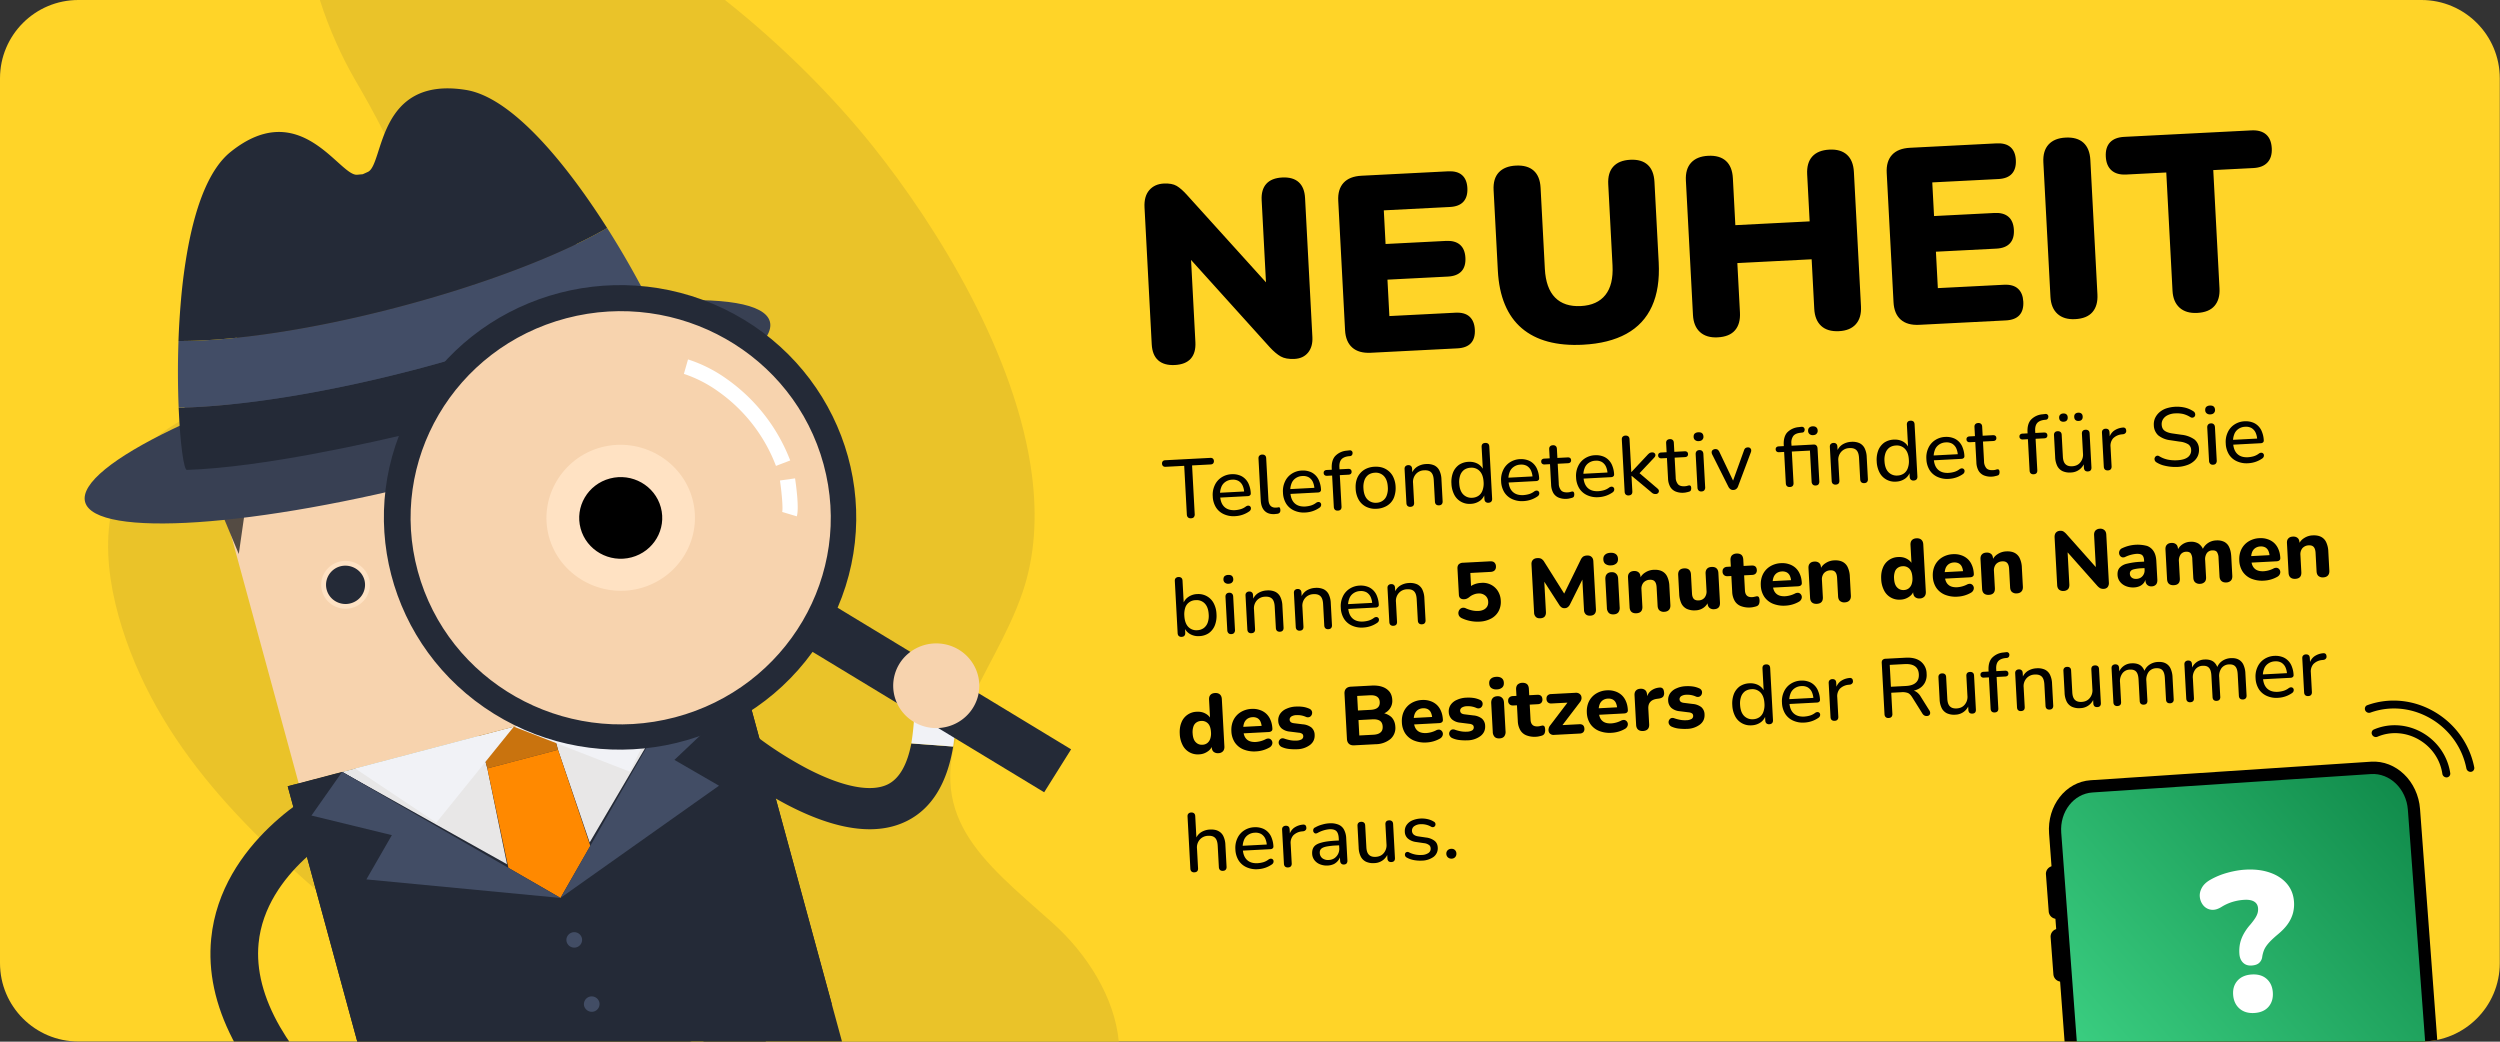 <svg viewBox="0 0 360 150" xmlns="http://www.w3.org/2000/svg" xml:space="preserve" style="fill-rule:evenodd;clip-rule:evenodd;stroke-linejoin:round;stroke-miterlimit:2"><rect x="0" y="0" width="360" height="150" fill="#333333" stroke="none"/><path d="M359.969 11.279C359.969 5.054 354.915 0 348.69 0H11.279C5.054 0 0 5.054 0 11.279v127.414c0 6.225 5.054 11.279 11.279 11.279H348.69c6.225 0 11.279-5.054 11.279-11.279V11.279z" style="fill:#ffd428"/><clipPath id="a"><path d="M359.969 11.279C359.969 5.054 354.915 0 348.69 0H11.279C5.054 0 0 5.054 0 11.279v127.414c0 6.225 5.054 11.279 11.279 11.279H348.69c6.225 0 11.279-5.054 11.279-11.279V11.279z"/></clipPath><g clip-path="url(#a)"><path d="M104.391 0H46.064c1.346 4.268 3.252 8.352 4.948 11.282 5.787 10 12.388 22.152 6.917 32.174-7.355 13.47-29.881 10.646-38.832 23.114-5.509 7.673-3.74 18.38-.316 27.277 6.866 17.832 21.742 30.414 36.244 42.244 6.097 4.974 12.21 9.66 18.483 13.881h87.597c-.595-6.276-4.488-12.575-9.613-17.144-10.026-8.936-18.699-15.312-12.657-29.72 2.549-6.072 6.306-11.613 8.428-17.851 1.781-5.243 2.086-10.933 1.346-16.763-2.19-17.23-13.528-35.695-22.94-47.464-5.622-7.028-12.961-14.442-21.278-21.03z" style="fill:#eac329"/><path d="M297.298 149.972h51.392c.778 0 1.538-.079 2.272-.229l-2.476-33.239c-.299-4.002-3.463-7.058-7.062-6.82l-40.376 2.669c-3.599.238-6.28 3.68-5.981 7.682l2.231 29.937z"/><path d="M299.058 149.972h49.632c.177 0 .354-.004.528-.012l-2.486-33.36c-.224-3.014-2.607-5.315-5.317-5.135l-40.094 2.65c-2.71.179-4.729 2.771-4.504 5.784l2.241 30.073z" style="fill:url(#b)"/><path d="M296.882 125.762a1.147 1.147 0 0 0-1.217-1.057 1.124 1.124 0 0 0-1.049 1.207l.398 5.343a1.149 1.149 0 0 0 1.218 1.058 1.124 1.124 0 0 0 1.048-1.207l-.398-5.344zM297.556 134.809a1.148 1.148 0 0 0-1.217-1.058 1.126 1.126 0 0 0-1.049 1.208l.398 5.342a1.147 1.147 0 0 0 1.218 1.057 1.124 1.124 0 0 0 1.048-1.207l-.398-5.342z"/><path d="M324.23 139.036c-.502.033-.911-.102-1.225-.407-.314-.305-.491-.723-.531-1.257a5.343 5.343 0 0 1 .081-1.455c.093-.456.262-.917.509-1.383a7.491 7.491 0 0 1 1.016-1.43c.285-.345.51-.647.675-.906.166-.26.279-.502.34-.726a2 2 0 0 0 .066-.679c-.033-.438-.222-.76-.568-.967-.346-.207-.828-.29-1.446-.249a7.253 7.253 0 0 0-1.725.315 6.743 6.743 0 0 0-1.522.703c-.557.343-1.062.477-1.514.402a1.762 1.762 0 0 1-1.094-.602 2.248 2.248 0 0 1-.51-1.172c-.063-.456.029-.911.277-1.368.247-.457.66-.847 1.238-1.173.765-.433 1.585-.77 2.46-1.009.876-.24 1.701-.385 2.474-.436 1.334-.089 2.524.043 3.571.395 1.046.352 1.877.885 2.494 1.601.617.715.963 1.577 1.038 2.587a5.048 5.048 0 0 1-.14 1.645 4.945 4.945 0 0 1-.729 1.555c-.351.512-.855 1.038-1.514 1.579-.567.478-1.002.894-1.306 1.249-.304.355-.517.69-.639 1.004a4.436 4.436 0 0 0-.259 1.022c-.055.31-.201.573-.437.789-.236.217-.596.341-1.08.373zm.422 6.833c-.889.059-1.609-.152-2.16-.632-.55-.48-.857-1.14-.919-1.977-.061-.819.145-1.498.62-2.037.475-.538 1.157-.837 2.046-.896.889-.058 1.604.148 2.145.619.54.472.84 1.117.902 1.936.062.838-.139 1.531-.603 2.078-.465.547-1.142.851-2.031.909z" style="fill:#fff;fill-rule:nonzero"/><path d="M351.7 111.433a.608.608 0 0 0 .651.511.539.539 0 0 0 .484-.62c-.361-2.383-1.769-4.473-3.875-5.737-2.193-1.316-4.854-1.518-7.116-.541a.503.503 0 0 0-.253.22.544.544 0 0 0-.012.523.603.603 0 0 0 .77.303c1.928-.832 4.19-.656 6.053.462 1.795 1.067 3.003 2.852 3.298 4.879z" style="fill-rule:nonzero"/><path d="M340.614 101.779a.58.58 0 0 0 .222.784.586.586 0 0 0 .513.048c2.875-1.037 6.075-.697 8.791.932 2.622 1.573 4.445 4.164 5.02 7.112a.614.614 0 0 0 .673.487c.311-.036.512-.334.459-.644-.64-3.285-2.678-6.172-5.594-7.922-3.024-1.814-6.597-2.191-9.805-1.029a.513.513 0 0 0-.279.232z" style="fill-rule:nonzero"/><clipPath id="c"><path d="M0 29.304 124.003-3.372l52.749 193.6-124.003 32.676L0 29.304z"/></clipPath><g clip-path="url(#c)"><path d="m41.429 113.221 65.125-17.161 20.81 76.377-65.125 17.161-20.81-76.377z" style="fill:#242a37;fill-rule:nonzero"/><path d="m109.967 147.657 7.031 52.491-4.975 1.311-13.815-50.703 11.759-3.099z" style="fill:#242a37;fill-rule:nonzero"/><path d="m29.379 62.768 62.186-16.387 13.633 50.036-62.186 16.387-13.633-50.036z" style="fill:#f7d3ae;fill-rule:nonzero"/><path d="m80.352 107.97 4.559 13.347L98.51 98.18l-19.431 5.12 1.273 4.67zm-11.448-1.989-19.638 5.175 23.745 13.296-2.833-13.802-1.274-4.669z" style="fill:#e8e7e7;fill-rule:nonzero"/><path d="m68.904 105.981 10.175-2.681 1.273 4.67-10.175 2.681-1.273-4.67z" style="fill:#c9730e;fill-rule:nonzero"/><path d="M91.323 140.583 80.352 107.97l-10.175 2.681 7.141 33.741 9.029 5.148 4.976-8.957z" style="fill:#ff8900;fill-rule:nonzero"/><path d="m73.992 104.64-11.16 13.82-11.692-7.798 22.852-6.022z" style="fill:#f1f2f6;fill-rule:nonzero"/><path d="m73.992 104.64 16.692 6.481 6.161-12.503-22.853 6.022z" style="fill:#f1f2f6;fill-rule:nonzero"/><path d="M48.85 80.882c1.869-.493 3.794.6 4.294 2.439.501 1.838-.61 3.731-2.479 4.223-1.87.493-3.794-.6-4.295-2.438-.501-1.839.61-3.731 2.48-4.224z" style="fill:#ffe2c3"/><path d="M52.471 83.497a2.738 2.738 0 0 1-1.003 2.907 2.848 2.848 0 0 1-3.115.202 2.75 2.75 0 0 1-1.381-2.753 2.78 2.78 0 0 1 2.058-2.309c1.486-.376 3.028.498 3.44 1.952l.001.001z" style="fill:#242a37;fill-rule:nonzero"/><path d="M87.532 74.258c.402 1.474-.487 2.989-1.986 3.384-1.498.395-3.039-.479-3.441-1.953-.402-1.474.488-2.989 1.986-3.384a2.847 2.847 0 0 1 2.132.276 2.77 2.77 0 0 1 1.309 1.677zM34.385 79.775l-8.44-20.255 20.871-27.954 3.653 5.914 17.882-18.978-1.271 15.313 9.892-8.148-.75 9.295 7.901-3.268-2.875 8.524 10.844 2.143 4.156 21.113-10.794-13.212-49.076 15.591-1.993 13.922z" style="fill:#544b43;fill-rule:nonzero"/><path d="m49.266 111.156 31.446 18.146 17.799-31.123 8.044-2.119 13.222 48.527-65.126 17.161-13.222-48.527 7.837-2.065z" style="fill:#242a37;fill-rule:nonzero"/><path d="M49.699 119.416c-.113.059-11.467 6.032-12.464 16.436-.364 3.786.677 7.832 3.091 12.028 2.189 3.805 5.516 7.751 9.914 11.78l-4.723 4.892c-10.959-10.058-16.039-19.923-15.106-29.394 1.387-14.067 15.522-21.422 16.125-21.729l3.163 5.987z" style="fill:#242a37;fill-rule:nonzero"/><path d="M83.783 135.058c.161.59-.2 1.204-.798 1.362a1.137 1.137 0 0 1-1.385-.784c-.161-.589.2-1.203.797-1.363a1.134 1.134 0 0 1 1.386.785z" style="fill:#424d65;fill-rule:nonzero"/><path d="M127.879 112.929c-2.401 1.212-6.546.409-11.672-2.261a53.709 53.709 0 0 1-7.949-5.152l-3.835 4.571a59.008 59.008 0 0 0 8.871 5.771c6.047 3.165 11.146 4.22 15.202 3.151a10.849 10.849 0 0 0 2.131-.805c3.531-1.78 5.747-5.366 6.631-10.698l-6.026-.453c-.576 3.027-1.709 5.045-3.353 5.876z" style="fill:#242a37;fill-rule:nonzero"/><path d="M131.553 98.366a35.033 35.033 0 0 1-.322 8.685l6.025.453a41.77 41.77 0 0 0 .31-9.533l-6.013.395z" style="fill:#f1f2f6;fill-rule:nonzero"/><path d="M86.302 144.304a1.122 1.122 0 0 1-.799 1.358 1.146 1.146 0 0 1-1.382-.785 1.122 1.122 0 0 1 .797-1.359 1.146 1.146 0 0 1 1.384.785v.001zM98.51 98.179l7.198 3.109-8.594 8.139 6.42 3.715-22.821 16.16L98.51 98.179zM49.266 111.156l-4.418 6.282 11.581 2.822-3.669 6.374 27.951 2.669-31.445-18.147z" style="fill:#424d65;fill-rule:nonzero"/><path d="M110.861 46.307c1.426 5.234-19.492 15.293-46.72 22.468-27.229 7.175-50.458 8.749-51.884 3.516-1.426-5.234 19.491-15.293 46.72-22.468 27.228-7.175 50.458-8.749 51.884-3.516z" style="fill:#384053;fill-rule:nonzero"/><path d="M25.726 58.718c.222 5.296.753 8.963 1.181 8.949 10.863-.355 26.75-3.953 33.607-5.622l.01.039 1.669-.453 1.676-.428-.011-.039c6.787-1.927 22.375-6.622 31.963-11.657.375-.197-1.012-3.598-3.485-8.252-7.758 4.13-19.197 8.445-32.256 11.886-13.244 3.489-25.505 5.381-34.354 5.577z" style="fill:#242a37;fill-rule:nonzero"/><path d="M57.444 44.191c-12.44 3.278-23.892 4.95-31.742 4.91-.114 3.204-.105 6.412.026 9.616 8.848-.196 21.109-2.087 34.355-5.577 13.058-3.442 24.497-7.758 32.256-11.886a128.09 128.09 0 0 0-4.909-8.42c-6.782 3.895-17.547 8.079-29.986 11.357z" style="fill:#424d66;fill-rule:nonzero"/><path d="M84.034 27.789c-1.478-2.07-3.032-4.08-4.623-5.92-4.068-4.7-8.382-8.287-12.308-8.918C54.236 10.88 55.31 23.703 52.974 24.755l-.736.333-.808.074c-2.557.237-8.147-11.396-18.237-3.276-3.078 2.477-4.99 7.705-6.124 13.776a79.351 79.351 0 0 0-1.002 7.481 111.83 111.83 0 0 0-.367 5.958c7.851.04 19.302-1.632 31.742-4.91 12.44-3.278 23.207-7.461 29.986-11.356a113.032 113.032 0 0 0-3.394-5.046z" style="fill:#242a37;fill-rule:nonzero"/><path d="M97.68 105.026c-16.995 4.478-34.727-5.591-39.281-22.304a31.098 31.098 0 0 1 3.201-23.93c4.252-7.241 11.262-12.53 19.474-14.694 16.995-4.478 34.726 5.587 39.282 22.299 4.563 16.823-5.581 34.102-22.676 38.629z" style="fill:#f7d3ae;fill-rule:nonzero"/><path d="M99.154 71.984c1.447 5.309-1.757 10.767-7.155 12.19-5.399 1.423-10.948-1.728-12.395-7.037-1.447-5.309 1.757-10.767 7.155-12.19 5.399-1.423 10.948 1.728 12.395 7.037zm-1.946 31.308c-16.136 4.252-32.722-5.165-37.046-21.033-4.323-15.869 5.253-32.18 21.389-36.432 16.135-4.252 32.722 5.165 37.045 21.034 4.324 15.868-5.252 32.18-21.388 36.431zm57.032 4.609-33.625-20.387c7.027-16.362-.18-35.273-16.411-43.064-16.231-7.791-35.824-1.744-44.618 13.77-8.794 15.515-3.722 35.083 11.551 44.565 15.273 9.481 35.418 5.565 45.876-8.916l33.348 20.219 3.879-6.187z" style="fill:#242a37;fill-rule:nonzero"/><path d="M92.147 84.721c-5.668 1.494-11.582-1.864-13.1-7.438-1.516-5.573 1.897-11.385 7.562-12.881 5.667-1.493 11.58 1.863 13.1 7.437 1.522 5.61-1.861 11.373-7.562 12.883v-.001z" style="fill:#ffe2c3;fill-rule:nonzero"/><path d="M87.836 68.902c3.188-.84 6.469 1.024 7.323 4.158.855 3.135-1.04 6.362-4.228 7.202-3.187.84-6.469-1.023-7.323-4.158-.854-3.135 1.041-6.362 4.228-7.202z"/><g><path d="M128.945 100.696a6.035 6.035 0 0 1 1.797-6.542 6.285 6.285 0 0 1 6.833-.87c2.24 1.095 3.598 3.42 3.431 5.875-.17 2.461-1.83 4.579-4.206 5.366-3.245 1.075-6.761-.639-7.855-3.83v.001z" style="fill:#f7d3ae;fill-rule:nonzero"/><path d="M111.739 67.09a23.178 23.178 0 0 0-8.196-10.635 18.472 18.472 0 0 0-5.063-2.616l.595-2.083a20.212 20.212 0 0 1 5.668 2.881 25.553 25.553 0 0 1 9.049 11.67l-2.053.783zm2.999 7.262-2.104-.631c.134-.485-.057-2.732-.321-4.528l2.177-.31c.188 1.279.589 4.372.248 5.469z" style="fill:#fff;fill-rule:nonzero"/></g></g><path d="M.304.007C.289.007.277.003.269-.006.261-.014.257-.026.257-.041v-.585H.038c-.013 0-.023-.003-.03-.01a.04.04 0 0 1-.011-.03c0-.013.004-.022.011-.029.007-.007.017-.01.03-.01h.531c.013 0 .023.003.03.01a.038.038 0 0 1 .011.029.04.04 0 0 1-.011.03c-.007.007-.017.01-.03.01H.35v.585a.052.052 0 0 1-.012.036C.331.003.319.007.304.007z" style="fill-rule:nonzero" transform="matrix(12.184 -.637 .647 11.983 167.8 74.745)"/><path d="M.298.009a.27.27 0 0 1-.135-.031.214.214 0 0 1-.088-.086.273.273 0 0 1-.031-.134.27.27 0 0 1 .031-.133.219.219 0 0 1 .084-.089.234.234 0 0 1 .122-.032c.033 0 .062.006.089.017.026.01.048.026.067.047a.194.194 0 0 1 .042.076.31.31 0 0 1 .015.1c0 .011-.003.019-.01.024-.006.006-.015.009-.027.009H.115v-.058h.319l-.017.014a.228.228 0 0 0-.015-.088.127.127 0 0 0-.045-.056.134.134 0 0 0-.074-.019.146.146 0 0 0-.082.023.131.131 0 0 0-.052.063.224.224 0 0 0-.018.093v.006c0 .06.014.105.043.136.029.031.07.046.124.046a.313.313 0 0 0 .066-.008A.193.193 0 0 0 .428-.1a.054.054 0 0 1 .028-.009c.008.001.015.003.02.008a.032.032 0 0 1 .01.018.047.047 0 0 1-.003.023.047.047 0 0 1-.019.021.313.313 0 0 1-.166.048z" style="fill-rule:nonzero" transform="matrix(12.184 -.637 .647 11.983 174.257 74.407)"/><path d="M.226.009c-.05 0-.088-.015-.114-.045C.086-.065.073-.108.073-.164v-.502c0-.015.004-.027.012-.034a.045.045 0 0 1 .033-.012c.015 0 .026.004.034.012.008.007.012.019.012.034v.495c0 .035.007.061.021.078.015.017.035.025.062.025h.016L.277-.07c.007-.001.013.001.016.006a.058.058 0 0 1 .005.028.045.045 0 0 1-.009.03.043.043 0 0 1-.027.013L.244.008.226.009z" style="fill-rule:nonzero" transform="matrix(12.184 -.637 .647 11.983 180.764 74.067)"/><path d="M.298.009a.27.27 0 0 1-.135-.031.214.214 0 0 1-.088-.086.273.273 0 0 1-.031-.134.27.27 0 0 1 .031-.133.219.219 0 0 1 .084-.089.234.234 0 0 1 .122-.032c.033 0 .062.006.089.017.026.01.048.026.067.047a.194.194 0 0 1 .042.076.31.31 0 0 1 .015.1c0 .011-.003.019-.01.024-.006.006-.015.009-.027.009H.115v-.058h.319l-.017.014a.228.228 0 0 0-.015-.088.127.127 0 0 0-.045-.056.134.134 0 0 0-.074-.019.146.146 0 0 0-.082.023.131.131 0 0 0-.052.063.224.224 0 0 0-.018.093v.006c0 .06.014.105.043.136.029.031.07.046.124.046a.313.313 0 0 0 .066-.008A.193.193 0 0 0 .428-.1a.054.054 0 0 1 .028-.009c.008.001.015.003.02.008a.032.032 0 0 1 .01.018.047.047 0 0 1-.003.023.047.047 0 0 1-.019.021.313.313 0 0 1-.166.048z" style="fill-rule:nonzero" transform="matrix(12.184 -.637 .647 11.983 184.37 73.88)"/><path d="M.147.007C.132.007.121.003.113-.005.105-.013.101-.025.101-.04v-.377h-.06C.029-.417.02-.42.013-.427.006-.433.003-.441.003-.452c0-.011.003-.02.01-.026a.041.041 0 0 1 .028-.009h.085l-.025.024V-.5c0-.065.016-.114.047-.147a.209.209 0 0 1 .14-.059l.031-.002c.01-.001.018 0 .024.005.006.004.01.009.012.016a.037.037 0 0 1 0 .021.031.031 0 0 1-.009.018.031.031 0 0 1-.018.009l-.022.001c-.04.003-.069.015-.087.035-.018.021-.027.051-.027.091v.04L.179-.487h.115c.013 0 .022.003.029.009.007.006.01.015.01.026a.034.034 0 0 1-.01.026C.316-.42.307-.417.294-.417H.192v.377c0 .031-.015.047-.045.047z" style="fill-rule:nonzero" transform="matrix(12.184 -.637 .647 11.983 190.865 73.54)"/><path d="M.28.009a.24.24 0 0 1-.125-.031.211.211 0 0 1-.082-.088.297.297 0 0 1-.029-.134c0-.039.005-.074.016-.104a.214.214 0 0 1 .122-.13.255.255 0 0 1 .098-.018c.048 0 .09.01.125.031.035.021.063.05.082.087a.297.297 0 0 1 .029.134.312.312 0 0 1-.017.105.202.202 0 0 1-.122.13.25.25 0 0 1-.097.018zm0-.072a.135.135 0 0 0 .076-.021.127.127 0 0 0 .05-.061.243.243 0 0 0 .018-.099c0-.059-.013-.103-.039-.134A.13.13 0 0 0 .28-.424a.146.146 0 0 0-.076.02.139.139 0 0 0-.05.061.243.243 0 0 0-.018.099c0 .059.013.103.039.134a.133.133 0 0 0 .105.047z" style="fill-rule:nonzero" transform="matrix(12.184 -.637 .647 11.983 194.837 73.332)"/><path d="M.118.007a.045.045 0 0 1-.033-.012C.077-.013.073-.025.073-.04v-.408c0-.015.004-.027.012-.034a.045.045 0 0 1 .033-.012c.014 0 .025.004.032.012.008.007.012.019.012.034v.082L.151-.381a.164.164 0 0 1 .068-.086.209.209 0 0 1 .109-.029.2.2 0 0 1 .097.021.133.133 0 0 1 .057.064.266.266 0 0 1 .019.109v.262c0 .015-.004.027-.012.035C.482.003.471.007.456.007.441.007.43.003.422-.005.414-.013.41-.025.41-.04v-.257C.41-.34.402-.372.385-.392c-.017-.02-.043-.03-.08-.03a.132.132 0 0 0-.102.04.143.143 0 0 0-.039.106v.236c0 .031-.015.047-.046.047z" style="fill-rule:nonzero" transform="matrix(12.184 -.637 .647 11.983 201.66 72.976)"/><path d="M.259.009a.2.2 0 0 1-.188-.118.319.319 0 0 1-.027-.135.32.32 0 0 1 .026-.134.21.21 0 0 1 .075-.088.216.216 0 0 1 .114-.03c.043 0 .081.011.112.032a.162.162 0 0 1 .063.087H.423v-.289c0-.015.004-.027.012-.035.007-.007.018-.011.033-.011a.05.05 0 0 1 .034.011c.008.008.012.02.012.035v.626c0 .015-.004.027-.012.035C.494.003.483.007.468.007a.045.045 0 0 1-.033-.012C.427-.013.423-.025.423-.04v-.091l.011.018a.157.157 0 0 1-.062.089.195.195 0 0 1-.113.033zM.28-.063a.141.141 0 0 0 .077-.021.13.13 0 0 0 .049-.061.243.243 0 0 0 .018-.099c0-.059-.013-.103-.039-.134A.13.13 0 0 0 .28-.424a.146.146 0 0 0-.076.02.139.139 0 0 0-.05.061.243.243 0 0 0-.018.099c0 .059.013.103.039.134a.133.133 0 0 0 .105.047z" style="fill-rule:nonzero" transform="matrix(12.184 -.637 .647 11.983 208.63 72.612)"/><path d="M.298.009a.27.27 0 0 1-.135-.031.214.214 0 0 1-.088-.086.273.273 0 0 1-.031-.134.27.27 0 0 1 .031-.133.219.219 0 0 1 .084-.089.234.234 0 0 1 .122-.032c.033 0 .062.006.089.017.026.01.048.026.067.047a.194.194 0 0 1 .042.076.31.31 0 0 1 .015.1c0 .011-.003.019-.01.024-.006.006-.015.009-.027.009H.115v-.058h.319l-.017.014a.228.228 0 0 0-.015-.088.127.127 0 0 0-.045-.056.134.134 0 0 0-.074-.019.146.146 0 0 0-.082.023.131.131 0 0 0-.052.063.224.224 0 0 0-.018.093v.006c0 .06.014.105.043.136.029.031.07.046.124.046a.313.313 0 0 0 .066-.008A.193.193 0 0 0 .428-.1a.054.054 0 0 1 .028-.009c.008.001.015.003.02.008a.032.032 0 0 1 .01.018.047.047 0 0 1-.003.023.047.047 0 0 1-.019.021.313.313 0 0 1-.166.048z" style="fill-rule:nonzero" transform="matrix(12.184 -.637 .647 11.983 215.782 72.238)"/><path d="M.275.009a.213.213 0 0 1-.099-.021.134.134 0 0 1-.059-.061.223.223 0 0 1-.019-.098v-.246H.034c-.012 0-.021-.003-.028-.01-.007-.006-.01-.014-.01-.025 0-.011.003-.02.01-.026a.041.041 0 0 1 .028-.009h.064v-.109c0-.015.004-.027.012-.034.008-.008.019-.012.034-.012.015 0 .026.004.033.012.008.007.012.019.012.034v.109H.31c.013 0 .022.003.029.009.007.006.01.015.01.026a.034.034 0 0 1-.01.026C.332-.42.323-.417.31-.417H.189v.238a.13.13 0 0 0 .023.083c.015.019.041.028.076.028A.145.145 0 0 0 .32-.071a.07.07 0 0 1 .023-.004.015.015 0 0 1 .015.006c.005.005.007.013.007.026a.075.075 0 0 1-.005.026.026.026 0 0 1-.017.015.173.173 0 0 1-.032.007.159.159 0 0 1-.036.004z" style="fill-rule:nonzero" transform="matrix(12.184 -.637 .647 11.983 222.276 71.899)"/><path d="M.298.009a.27.27 0 0 1-.135-.031.214.214 0 0 1-.088-.086.273.273 0 0 1-.031-.134.27.27 0 0 1 .031-.133.219.219 0 0 1 .084-.089.234.234 0 0 1 .122-.032c.033 0 .062.006.089.017.026.01.048.026.067.047a.194.194 0 0 1 .042.076.31.31 0 0 1 .015.1c0 .011-.003.019-.01.024-.006.006-.015.009-.027.009H.115v-.058h.319l-.017.014a.228.228 0 0 0-.015-.088.127.127 0 0 0-.045-.056.134.134 0 0 0-.074-.019.146.146 0 0 0-.082.023.131.131 0 0 0-.052.063.224.224 0 0 0-.018.093v.006c0 .06.014.105.043.136.029.031.07.046.124.046a.313.313 0 0 0 .066-.008A.193.193 0 0 0 .428-.1a.054.054 0 0 1 .028-.009c.008.001.015.003.02.008a.032.032 0 0 1 .01.018.047.047 0 0 1-.003.023.047.047 0 0 1-.019.021.313.313 0 0 1-.166.048z" style="fill-rule:nonzero" transform="matrix(12.184 -.637 .647 11.983 226.577 71.674)"/><path d="M.118.007a.045.045 0 0 1-.033-.012C.077-.013.073-.025.073-.04v-.626c0-.015.004-.027.012-.034a.045.045 0 0 1 .033-.012c.015 0 .026.004.034.012.008.007.012.019.012.034v.394h.002l.196-.191a.166.166 0 0 1 .027-.023.057.057 0 0 1 .031-.008c.013 0 .022.003.029.01a.03.03 0 0 1 .01.024c0 .009-.005.019-.014.028L.237-.23v-.045l.227.219c.009.009.014.019.013.029a.03.03 0 0 1-.011.024.036.036 0 0 1-.027.01.067.067 0 0 1-.033-.008C.398-.006.389-.015.378-.026l-.212-.2H.164v.186c0 .031-.015.047-.046.047z" style="fill-rule:nonzero" transform="matrix(12.184 -.637 .647 11.983 233.084 71.334)"/><path d="M.275.009a.213.213 0 0 1-.099-.021.134.134 0 0 1-.059-.061.223.223 0 0 1-.019-.098v-.246H.034c-.012 0-.021-.003-.028-.01-.007-.006-.01-.014-.01-.025 0-.011.003-.02.01-.026a.041.041 0 0 1 .028-.009h.064v-.109c0-.015.004-.027.012-.034.008-.008.019-.012.034-.012.015 0 .026.004.033.012.008.007.012.019.012.034v.109H.31c.013 0 .022.003.029.009.007.006.01.015.01.026a.034.034 0 0 1-.01.026C.332-.42.323-.417.31-.417H.189v.238a.13.13 0 0 0 .023.083c.015.019.041.028.076.028A.145.145 0 0 0 .32-.071a.07.07 0 0 1 .023-.004.015.015 0 0 1 .015.006c.005.005.007.013.007.026a.075.075 0 0 1-.005.026.026.026 0 0 1-.017.015.173.173 0 0 1-.032.007.159.159 0 0 1-.036.004z" style="fill-rule:nonzero" transform="matrix(12.184 -.637 .647 11.983 239.115 71.019)"/><path d="M.118.005C.104.005.093.001.085-.008a.052.052 0 0 1-.012-.036v-.399c0-.016.004-.028.012-.036.008-.009.019-.013.033-.013.015 0 .026.004.034.013.008.008.012.02.012.036v.399a.052.052 0 0 1-.012.036C.145.001.133.005.118.005zm0-.605a.06.06 0 0 1-.043-.015.049.049 0 0 1-.015-.038c0-.017.005-.031.015-.04a.065.065 0 0 1 .043-.013c.019 0 .034.004.043.013.01.009.015.023.015.04a.049.049 0 0 1-.015.038C.152-.605.137-.6.118-.6z" style="fill-rule:nonzero" transform="matrix(12.184 -.637 .647 11.983 243.574 70.786)"/><path d="M.258.007a.052.052 0 0 1-.033-.01.084.084 0 0 1-.024-.032l-.17-.396a.06.06 0 0 1-.005-.031.033.033 0 0 1 .014-.023.048.048 0 0 1 .031-.009c.011 0 .02.003.027.008a.071.071 0 0 1 .019.028l.157.387H.246l.161-.387a.062.062 0 0 1 .018-.028.051.051 0 0 1 .03-.008c.011 0 .02.003.026.009a.035.035 0 0 1 .012.023.058.058 0 0 1-.006.03l-.171.397a.068.068 0 0 1-.024.032.055.055 0 0 1-.034.01z" style="fill-rule:nonzero" transform="matrix(12.184 -.637 .647 11.983 246.462 70.635)"/><path d="M.147.007C.132.007.121.003.113-.005.105-.013.101-.025.101-.04v-.377h-.06C.029-.417.02-.42.013-.427.006-.433.003-.441.003-.452c0-.011.003-.02.01-.026a.041.041 0 0 1 .028-.009h.085l-.025.024V-.5c0-.064.016-.113.046-.146a.213.213 0 0 1 .139-.059l.029-.002c.011-.001.02 0 .027.005a.026.026 0 0 1 .013.016.03.03 0 0 1 .001.021.034.034 0 0 1-.009.019.025.025 0 0 1-.018.008l-.028.002c-.038.003-.066.014-.083.035a.137.137 0 0 0-.026.089v.04L.179-.487h.273c.015 0 .026.004.033.013.008.008.012.02.012.036v.394a.057.057 0 0 1-.011.036C.479.001.467.005.452.005.437.005.426.001.418-.008a.052.052 0 0 1-.012-.036v-.373H.192v.377c0 .031-.015.047-.045.047zM.453-.6a.056.056 0 0 1-.041-.015.049.049 0 0 1-.015-.038c0-.017.005-.03.015-.039a.06.06 0 0 1 .041-.014c.019 0 .033.005.042.014.01.009.015.022.015.039a.049.049 0 0 1-.015.038C.486-.605.472-.6.453-.6z" style="fill-rule:nonzero" transform="matrix(12.184 -.637 .647 11.983 255.954 70.14)"/><path d="M.118.007a.045.045 0 0 1-.033-.012C.077-.013.073-.025.073-.04v-.408c0-.015.004-.027.012-.034a.045.045 0 0 1 .033-.012c.014 0 .025.004.032.012.008.007.012.019.012.034v.082L.151-.381a.164.164 0 0 1 .068-.086.209.209 0 0 1 .109-.029.2.2 0 0 1 .097.021.133.133 0 0 1 .057.064.266.266 0 0 1 .019.109v.262c0 .015-.004.027-.012.035C.482.003.471.007.456.007.441.007.43.003.422-.005.414-.013.41-.025.41-.04v-.257C.41-.34.402-.372.385-.392c-.017-.02-.043-.03-.08-.03a.132.132 0 0 0-.102.04.143.143 0 0 0-.039.106v.236c0 .031-.015.047-.046.047z" style="fill-rule:nonzero" transform="matrix(12.184 -.637 .647 11.983 262.899 69.777)"/><path d="M.259.009a.2.2 0 0 1-.188-.118.319.319 0 0 1-.027-.135.32.32 0 0 1 .026-.134.21.21 0 0 1 .075-.088.216.216 0 0 1 .114-.03c.043 0 .081.011.112.032a.162.162 0 0 1 .063.087H.423v-.289c0-.015.004-.027.012-.035.007-.007.018-.011.033-.011a.05.05 0 0 1 .034.011c.008.008.012.02.012.035v.626c0 .015-.004.027-.012.035C.494.003.483.007.468.007a.045.045 0 0 1-.033-.012C.427-.013.423-.025.423-.04v-.091l.011.018a.157.157 0 0 1-.062.089.195.195 0 0 1-.113.033zM.28-.063a.141.141 0 0 0 .077-.021.13.13 0 0 0 .049-.061.243.243 0 0 0 .018-.099c0-.059-.013-.103-.039-.134A.13.13 0 0 0 .28-.424a.146.146 0 0 0-.076.02.139.139 0 0 0-.05.061.243.243 0 0 0-.018.099c0 .059.013.103.039.134a.133.133 0 0 0 .105.047z" style="fill-rule:nonzero" transform="matrix(12.184 -.637 .647 11.983 269.868 69.412)"/><path d="M.298.009a.27.27 0 0 1-.135-.031.214.214 0 0 1-.088-.086.273.273 0 0 1-.031-.134.27.27 0 0 1 .031-.133.219.219 0 0 1 .084-.089.234.234 0 0 1 .122-.032c.033 0 .062.006.089.017.026.01.048.026.067.047a.194.194 0 0 1 .042.076.31.31 0 0 1 .015.1c0 .011-.003.019-.01.024-.006.006-.015.009-.027.009H.115v-.058h.319l-.017.014a.228.228 0 0 0-.015-.088.127.127 0 0 0-.045-.056.134.134 0 0 0-.074-.019.146.146 0 0 0-.082.023.131.131 0 0 0-.052.063.224.224 0 0 0-.018.093v.006c0 .06.014.105.043.136.029.031.07.046.124.046a.313.313 0 0 0 .066-.008A.193.193 0 0 0 .428-.1a.054.054 0 0 1 .028-.009c.008.001.015.003.02.008a.032.032 0 0 1 .01.018.047.047 0 0 1-.003.023.047.047 0 0 1-.019.021.313.313 0 0 1-.166.048z" style="fill-rule:nonzero" transform="matrix(12.184 -.637 .647 11.983 277.02 69.039)"/><path d="M.275.009a.213.213 0 0 1-.099-.021.134.134 0 0 1-.059-.061.223.223 0 0 1-.019-.098v-.246H.034c-.012 0-.021-.003-.028-.01-.007-.006-.01-.014-.01-.025 0-.011.003-.02.01-.026a.041.041 0 0 1 .028-.009h.064v-.109c0-.015.004-.027.012-.034.008-.008.019-.012.034-.012.015 0 .026.004.033.012.008.007.012.019.012.034v.109H.31c.013 0 .022.003.029.009.007.006.01.015.01.026a.034.034 0 0 1-.01.026C.332-.42.323-.417.31-.417H.189v.238a.13.13 0 0 0 .023.083c.015.019.041.028.076.028A.145.145 0 0 0 .32-.071a.07.07 0 0 1 .023-.004.015.015 0 0 1 .015.006c.005.005.007.013.007.026a.075.075 0 0 1-.005.026.026.026 0 0 1-.017.015.173.173 0 0 1-.032.007.159.159 0 0 1-.036.004z" style="fill-rule:nonzero" transform="matrix(12.184 -.637 .647 11.983 283.515 68.7)"/><path d="M.147.007C.132.007.121.003.113-.005.105-.013.101-.025.101-.04v-.377h-.06C.029-.417.02-.42.013-.427.006-.433.003-.441.003-.452c0-.011.003-.02.01-.026a.041.041 0 0 1 .028-.009h.085l-.025.024V-.5c0-.065.016-.114.047-.147a.209.209 0 0 1 .14-.059l.031-.002c.01-.001.018 0 .024.005.006.004.01.009.012.016a.037.037 0 0 1 0 .021.031.031 0 0 1-.009.018.031.031 0 0 1-.018.009l-.022.001c-.04.003-.069.015-.087.035-.018.021-.027.051-.027.091v.04L.179-.487h.115c.013 0 .022.003.029.009.007.006.01.015.01.026a.034.034 0 0 1-.01.026C.316-.42.307-.417.294-.417H.192v.377c0 .031-.015.047-.045.047z" style="fill-rule:nonzero" transform="matrix(12.184 -.637 .647 11.983 291.057 68.305)"/><path d="M.247.009a.201.201 0 0 1-.099-.022.137.137 0 0 1-.058-.065.264.264 0 0 1-.019-.108v-.262c0-.015.004-.027.012-.034C.09-.49.101-.494.116-.494c.015 0 .026.004.034.012.008.007.012.019.012.034v.262c0 .041.008.072.025.091.017.02.043.03.079.03.04 0 .073-.013.097-.04a.145.145 0 0 0 .038-.106v-.237c0-.015.004-.027.012-.035C.42-.49.431-.494.446-.494c.015 0 .026.004.034.012.008.007.012.019.012.034v.408c0 .031-.015.047-.044.047C.433.007.422.003.414-.005A.052.052 0 0 1 .403-.04v-.087l.013.017a.173.173 0 0 1-.169.119zm.124-.613c-.016 0-.028-.004-.037-.013C.325-.626.321-.638.321-.654c0-.016.004-.028.013-.036.009-.009.021-.013.037-.013.016 0 .028.004.037.013.009.008.013.02.013.036 0 .016-.004.028-.013.037-.008.009-.02.013-.037.013zm-.177 0a.053.053 0 0 1-.038-.013C.147-.626.143-.638.143-.654c0-.016.005-.028.014-.036.009-.009.021-.013.037-.013.016 0 .028.004.037.013.009.008.013.02.013.036 0 .016-.004.028-.013.037-.009.009-.021.013-.037.013z" style="fill-rule:nonzero" transform="matrix(12.184 -.637 .647 11.983 295.2 68.089)"/><path d="M.12.007C.105.007.093.003.085-.005.077-.013.073-.025.073-.04v-.408c0-.015.004-.027.012-.034a.045.045 0 0 1 .033-.012c.014 0 .025.004.033.012.007.007.011.019.011.034v.077h-.01a.16.16 0 0 1 .06-.091.209.209 0 0 1 .111-.035.033.033 0 0 1 .026.008c.007.005.01.015.011.028.001.013-.002.023-.009.03a.043.043 0 0 1-.031.014l-.018.001A.165.165 0 0 0 .2-.373a.137.137 0 0 0-.035.099v.234c0 .015-.004.027-.012.035C.146.003.135.007.12.007z" style="fill-rule:nonzero" transform="matrix(12.184 -.637 .647 11.983 302.084 67.73)"/><path d="M.316.009a.54.54 0 0 1-.174-.03.31.31 0 0 1-.07-.037.05.05 0 0 1-.019-.022C.05-.089.049-.097.05-.106a.053.053 0 0 1 .011-.021.036.036 0 0 1 .021-.011.035.035 0 0 1 .026.008.322.322 0 0 0 .096.045.435.435 0 0 0 .112.014c.059 0 .102-.011.13-.032a.101.101 0 0 0 .041-.084.084.084 0 0 0-.03-.068.239.239 0 0 0-.101-.038L.25-.315a.277.277 0 0 1-.141-.066.17.17 0 0 1-.046-.123.19.19 0 0 1 .019-.086.212.212 0 0 1 .054-.066.242.242 0 0 1 .083-.043.409.409 0 0 1 .222.002.313.313 0 0 1 .098.05.046.046 0 0 1 .016.021.054.054 0 0 1 .002.025.043.043 0 0 1-.011.02.04.04 0 0 1-.021.009C.516-.571.507-.574.497-.581a.3.3 0 0 0-.082-.041.336.336 0 0 0-.092-.012.216.216 0 0 0-.088.016.132.132 0 0 0-.058.044.111.111 0 0 0-.021.067c0 .031.009.055.028.072.019.017.05.031.094.04l.105.021a.323.323 0 0 1 .149.064.15.15 0 0 1 .048.117.187.187 0 0 1-.018.083.179.179 0 0 1-.053.063.23.23 0 0 1-.083.041.375.375 0 0 1-.11.015z" style="fill-rule:nonzero" transform="matrix(12.184 -.637 .647 11.983 309.711 67.33)"/><path d="M.118.005C.104.005.093.001.085-.008a.052.052 0 0 1-.012-.036v-.399c0-.016.004-.028.012-.036.008-.009.019-.013.033-.013.015 0 .026.004.034.013.008.008.012.02.012.036v.399a.052.052 0 0 1-.012.036C.145.001.133.005.118.005zm0-.605a.06.06 0 0 1-.043-.015.049.049 0 0 1-.015-.038c0-.017.005-.031.015-.04a.065.065 0 0 1 .043-.013c.019 0 .034.004.043.013.01.009.015.023.015.04a.049.049 0 0 1-.015.038C.152-.605.137-.6.118-.6z" style="fill-rule:nonzero" transform="matrix(12.184 -.637 .647 11.983 317.241 66.937)"/><path d="M.298.009a.27.27 0 0 1-.135-.031.214.214 0 0 1-.088-.086.273.273 0 0 1-.031-.134.27.27 0 0 1 .031-.133.219.219 0 0 1 .084-.089.234.234 0 0 1 .122-.032c.033 0 .062.006.089.017.026.01.048.026.067.047a.194.194 0 0 1 .042.076.31.31 0 0 1 .015.1c0 .011-.003.019-.01.024-.006.006-.015.009-.027.009H.115v-.058h.319l-.017.014a.228.228 0 0 0-.015-.088.127.127 0 0 0-.045-.056.134.134 0 0 0-.074-.019.146.146 0 0 0-.082.023.131.131 0 0 0-.052.063.224.224 0 0 0-.018.093v.006c0 .06.014.105.043.136.029.031.07.046.124.046a.313.313 0 0 0 .066-.008A.193.193 0 0 0 .428-.1a.054.054 0 0 1 .028-.009c.008.001.015.003.02.008a.032.032 0 0 1 .01.018.047.047 0 0 1-.003.023.047.047 0 0 1-.019.021.313.313 0 0 1-.166.048z" style="fill-rule:nonzero" transform="matrix(12.184 -.637 .647 11.983 320.129 66.787)"/><path d="M.328.009a.19.19 0 0 1-.113-.033.163.163 0 0 1-.063-.089l.011-.015v.088c0 .015-.004.027-.012.035C.144.003.133.007.118.007a.045.045 0 0 1-.033-.012C.077-.013.073-.025.073-.04v-.626c0-.015.004-.027.012-.034a.045.045 0 0 1 .033-.012c.015 0 .026.004.034.012.008.007.012.019.012.034v.289H.153a.156.156 0 0 1 .063-.086.19.19 0 0 1 .112-.033.202.202 0 0 1 .188.118.305.305 0 0 1 .027.134.319.319 0 0 1-.027.135.21.21 0 0 1-.075.088.21.21 0 0 1-.113.03zM.307-.063a.138.138 0 0 0 .076-.021.139.139 0 0 0 .05-.061.243.243 0 0 0 .018-.099c0-.059-.013-.103-.039-.134a.13.13 0 0 0-.105-.046.13.13 0 0 0-.127.081.262.262 0 0 0-.017.099c0 .059.013.104.039.135a.13.13 0 0 0 .105.046z" style="fill-rule:nonzero" transform="matrix(12.184 -.637 .647 11.983 168.716 91.7)"/><path d="M.118.005C.104.005.093.001.085-.008a.052.052 0 0 1-.012-.036v-.399c0-.016.004-.028.012-.036.008-.009.019-.013.033-.013.015 0 .026.004.034.013.008.008.012.02.012.036v.399a.052.052 0 0 1-.012.036C.145.001.133.005.118.005zm0-.605a.06.06 0 0 1-.043-.015.049.049 0 0 1-.015-.038c0-.017.005-.031.015-.04a.065.065 0 0 1 .043-.013c.019 0 .034.004.043.013.01.009.015.023.015.04a.049.049 0 0 1-.015.038C.152-.605.137-.6.118-.6z" style="fill-rule:nonzero" transform="matrix(12.184 -.637 .647 11.983 175.868 91.326)"/><path d="M.118.007a.045.045 0 0 1-.033-.012C.077-.013.073-.025.073-.04v-.408c0-.015.004-.027.012-.034a.045.045 0 0 1 .033-.012c.014 0 .025.004.032.012.008.007.012.019.012.034v.082L.151-.381a.164.164 0 0 1 .068-.086.209.209 0 0 1 .109-.029.2.2 0 0 1 .097.021.133.133 0 0 1 .057.064.266.266 0 0 1 .019.109v.262c0 .015-.004.027-.012.035C.482.003.471.007.456.007.441.007.43.003.422-.005.414-.013.41-.025.41-.04v-.257C.41-.34.402-.372.385-.392c-.017-.02-.043-.03-.08-.03a.132.132 0 0 0-.102.04.143.143 0 0 0-.039.106v.236c0 .031-.015.047-.046.047z" style="fill-rule:nonzero" transform="matrix(12.184 -.637 .647 11.983 178.755 91.175)"/><path d="M.118.007a.045.045 0 0 1-.033-.012C.077-.013.073-.025.073-.04v-.408c0-.015.004-.027.012-.034a.045.045 0 0 1 .033-.012c.014 0 .025.004.032.012.008.007.012.019.012.034v.082L.151-.381a.164.164 0 0 1 .068-.086.209.209 0 0 1 .109-.029.2.2 0 0 1 .097.021.133.133 0 0 1 .057.064.266.266 0 0 1 .019.109v.262c0 .015-.004.027-.012.035C.482.003.471.007.456.007.441.007.43.003.422-.005.414-.013.41-.025.41-.04v-.257C.41-.34.402-.372.385-.392c-.017-.02-.043-.03-.08-.03a.132.132 0 0 0-.102.04.143.143 0 0 0-.039.106v.236c0 .031-.015.047-.046.047z" style="fill-rule:nonzero" transform="matrix(12.184 -.637 .647 11.983 185.725 90.81)"/><path d="M.298.009a.27.27 0 0 1-.135-.031.214.214 0 0 1-.088-.086.273.273 0 0 1-.031-.134.27.27 0 0 1 .031-.133.219.219 0 0 1 .084-.089.234.234 0 0 1 .122-.032c.033 0 .062.006.089.017.026.01.048.026.067.047a.194.194 0 0 1 .042.076.31.31 0 0 1 .015.1c0 .011-.003.019-.01.024-.006.006-.015.009-.027.009H.115v-.058h.319l-.017.014a.228.228 0 0 0-.015-.088.127.127 0 0 0-.045-.056.134.134 0 0 0-.074-.019.146.146 0 0 0-.082.023.131.131 0 0 0-.052.063.224.224 0 0 0-.018.093v.006c0 .06.014.105.043.136.029.031.07.046.124.046a.313.313 0 0 0 .066-.008A.193.193 0 0 0 .428-.1a.054.054 0 0 1 .028-.009c.008.001.015.003.02.008a.032.032 0 0 1 .01.018.047.047 0 0 1-.003.023.047.047 0 0 1-.019.021.313.313 0 0 1-.166.048z" style="fill-rule:nonzero" transform="matrix(12.184 -.637 .647 11.983 192.694 90.447)"/><path d="M.118.007a.045.045 0 0 1-.033-.012C.077-.013.073-.025.073-.04v-.408c0-.015.004-.027.012-.034a.045.045 0 0 1 .033-.012c.014 0 .025.004.032.012.008.007.012.019.012.034v.082L.151-.381a.164.164 0 0 1 .068-.086.209.209 0 0 1 .109-.029.2.2 0 0 1 .097.021.133.133 0 0 1 .057.064.266.266 0 0 1 .019.109v.262c0 .015-.004.027-.012.035C.482.003.471.007.456.007.441.007.43.003.422-.005.414-.013.41-.025.41-.04v-.257C.41-.34.402-.372.385-.392c-.017-.02-.043-.03-.08-.03a.132.132 0 0 0-.102.04.143.143 0 0 0-.039.106v.236c0 .031-.015.047-.046.047z" style="fill-rule:nonzero" transform="matrix(12.184 -.637 .647 11.983 199.2 90.107)"/><path d="M.301.011a.431.431 0 0 1-.204-.052.076.076 0 0 1-.032-.032.076.076 0 0 1-.005-.039.077.077 0 0 1 .016-.034.059.059 0 0 1 .032-.019.062.062 0 0 1 .044.009.388.388 0 0 0 .071.028c.025.007.05.01.075.01a.145.145 0 0 0 .065-.013.097.097 0 0 0 .041-.036.103.103 0 0 0 .014-.054.099.099 0 0 0-.031-.077.114.114 0 0 0-.082-.029.158.158 0 0 0-.052.009.173.173 0 0 0-.055.029.15.15 0 0 1-.026.015.08.08 0 0 1-.034.007c-.021 0-.036-.005-.046-.015C.082-.291.077-.305.077-.324v-.314c0-.022.006-.039.017-.05a.072.072 0 0 1 .05-.017h.321c.022 0 .039.005.05.016a.065.065 0 0 1 .017.048c0 .02-.006.035-.017.046-.011.011-.028.017-.05.017H.226v.191H.188a.161.161 0 0 1 .066-.048.237.237 0 0 1 .09-.017.207.207 0 0 1 .195.108.237.237 0 0 1 .028.118.235.235 0 0 1-.032.123.215.215 0 0 1-.092.084.313.313 0 0 1-.142.03z" style="fill-rule:nonzero" transform="matrix(12.184 -.637 .647 11.983 209.35 89.576)"/><path d="M.143.009C.12.009.103.003.091-.01a.074.074 0 0 1-.018-.053v-.579c0-.023.006-.04.019-.053.013-.013.031-.019.054-.019.02 0 .036.004.047.011a.105.105 0 0 1 .033.04l.231.422H.423l.231-.422a.114.114 0 0 1 .032-.04.093.093 0 0 1 .047-.011c.023 0 .04.006.052.019.013.013.019.03.019.053v.579c0 .023-.006.04-.018.053C.774.003.757.009.734.009.711.009.694.003.681-.01a.074.074 0 0 1-.018-.053v-.405h.022l-.186.333a.089.089 0 0 1-.026.028.054.054 0 0 1-.035.01.057.057 0 0 1-.036-.01.098.098 0 0 1-.025-.028L.189-.469h.024v.406c0 .023-.006.04-.017.053C.184.003.166.009.143.009z" style="fill-rule:nonzero" transform="matrix(12.184 -.637 .647 11.983 220.06 89.017)"/><path d="M.134.008C.109.008.09.001.077-.013a.09.09 0 0 1-.019-.061v-.342c0-.027.006-.047.019-.061.013-.015.032-.022.057-.022.024 0 .042.007.055.022.014.014.02.034.02.061v.342a.09.09 0 0 1-.019.061C.177.001.159.008.134.008zm0-.589a.097.097 0 0 1-.065-.02C.054-.614.047-.632.047-.656c0-.025.007-.043.023-.056.014-.013.036-.02.064-.02.028 0 .049.007.064.02.015.013.022.031.022.056 0 .024-.007.042-.022.055a.094.094 0 0 1-.064.02z" style="fill-rule:nonzero" transform="matrix(12.184 -.637 .647 11.983 230.734 88.46)"/><path d="M.134.009C.109.009.09.002.077-.011.064-.024.058-.043.058-.068v-.355c0-.025.006-.044.019-.056.013-.014.032-.02.055-.02.024 0 .042.007.055.02.013.012.019.031.019.056v.057L.195-.399a.157.157 0 0 1 .069-.075.195.195 0 0 1 .103-.027c.039 0 .072.008.097.023a.134.134 0 0 1 .057.068.29.29 0 0 1 .019.115v.227c0 .025-.007.044-.02.057-.013.013-.031.02-.056.02a.077.077 0 0 1-.056-.02C.395-.024.389-.043.389-.068v-.22c0-.034-.006-.058-.019-.074C.358-.377.339-.384.314-.384a.103.103 0 0 0-.077.03.116.116 0 0 0-.028.08v.206c0 .051-.025.077-.075.077z" style="fill-rule:nonzero" transform="matrix(12.184 -.637 .647 11.983 234 88.289)"/><path d="M.239.011a.212.212 0 0 1-.103-.023.14.14 0 0 1-.061-.07.297.297 0 0 1-.019-.115v-.226c0-.025.006-.044.019-.057.013-.013.032-.019.056-.019s.043.006.056.019c.013.013.02.032.02.057v.23c0 .029.006.051.018.066.012.014.031.021.057.021.029 0 .052-.01.071-.03A.12.12 0 0 0 .38-.217v-.206c0-.025.007-.044.02-.057.012-.013.031-.019.055-.019.025 0 .043.006.056.019.013.013.02.032.02.057v.355c0 .051-.024.077-.073.077a.074.074 0 0 1-.055-.02C.39-.024.384-.043.384-.068v-.067l.015.039a.165.165 0 0 1-.16.107z" style="fill-rule:nonzero" transform="matrix(12.184 -.637 .647 11.983 241.25 87.91)"/><path d="M.299.011a.262.262 0 0 1-.115-.023.145.145 0 0 1-.069-.067.24.24 0 0 1-.023-.111v-.188H.05c-.019 0-.033-.005-.043-.015a.053.053 0 0 1-.016-.041c0-.019.005-.033.016-.042.01-.01.024-.015.043-.015h.042v-.076c0-.025.007-.045.02-.058a.08.08 0 0 1 .056-.019c.025 0 .043.007.056.019.013.013.019.033.019.058v.076h.095c.019 0 .033.005.043.014.01.01.015.024.015.043a.056.056 0 0 1-.015.041c-.01.01-.024.015-.043.015H.243v.182c0 .028.007.049.02.063.013.014.033.021.062.021.01 0 .019-.001.028-.003l.024-.004A.027.027 0 0 1 .4-.111c.006.007.009.021.009.042 0 .016-.003.03-.008.042a.048.048 0 0 1-.028.026.204.204 0 0 1-.035.008.198.198 0 0 1-.039.004z" style="fill-rule:nonzero" transform="matrix(12.184 -.637 .647 11.983 248.438 87.534)"/><path d="M.313.011a.332.332 0 0 1-.15-.032.23.23 0 0 1-.096-.089.265.265 0 0 1-.033-.135c0-.051.011-.095.032-.134a.23.23 0 0 1 .09-.09.264.264 0 0 1 .13-.032c.035 0 .067.006.096.018a.208.208 0 0 1 .074.049.212.212 0 0 1 .047.08c.011.03.016.065.016.103 0 .013-.004.022-.012.028-.008.007-.02.01-.035.01H.158v-.078H.41l-.016.014a.178.178 0 0 0-.012-.069.087.087 0 0 0-.034-.041.108.108 0 0 0-.056-.014.114.114 0 0 0-.063.017.109.109 0 0 0-.04.049.196.196 0 0 0-.014.077v.008c0 .051.012.088.036.112.023.024.058.036.105.036a.296.296 0 0 0 .113-.025.072.072 0 0 1 .041-.008.048.048 0 0 1 .028.017.056.056 0 0 1 .012.03.058.058 0 0 1-.008.033.068.068 0 0 1-.03.028.348.348 0 0 1-.159.038z" style="fill-rule:nonzero" transform="matrix(12.184 -.637 .647 11.983 253.3 87.28)"/><path d="M.134.009C.109.009.09.002.077-.011.064-.024.058-.043.058-.068v-.355c0-.025.006-.044.019-.056.013-.014.032-.02.055-.02.024 0 .042.007.055.02.013.012.019.031.019.056v.057L.195-.399a.157.157 0 0 1 .069-.075.195.195 0 0 1 .103-.027c.039 0 .072.008.097.023a.134.134 0 0 1 .057.068.29.29 0 0 1 .019.115v.227c0 .025-.007.044-.02.057-.013.013-.031.02-.056.02a.077.077 0 0 1-.056-.02C.395-.024.389-.043.389-.068v-.22c0-.034-.006-.058-.019-.074C.358-.377.339-.384.314-.384a.103.103 0 0 0-.077.03.116.116 0 0 0-.028.08v.206c0 .051-.025.077-.075.077z" style="fill-rule:nonzero" transform="matrix(12.184 -.637 .647 11.983 259.989 86.93)"/><path d="M.249.011a.198.198 0 0 1-.188-.12.322.322 0 0 1-.027-.137c0-.053.009-.098.027-.136a.198.198 0 0 1 .188-.119c.039 0 .073.009.102.028.03.019.05.043.061.073H.401v-.237c0-.025.006-.044.019-.057.013-.013.031-.02.056-.02.024 0 .043.007.056.02.013.013.02.032.02.057v.569c0 .025-.007.044-.02.057a.074.074 0 0 1-.055.02.077.077 0 0 1-.056-.02C.408-.024.402-.043.402-.068v-.068l.011.039a.13.13 0 0 1-.06.078.184.184 0 0 1-.104.03zm.045-.113a.098.098 0 0 0 .057-.016.109.109 0 0 0 .038-.048.201.201 0 0 0 .014-.08c0-.049-.01-.085-.03-.108a.099.099 0 0 0-.079-.034.104.104 0 0 0-.056.015.092.092 0 0 0-.038.046.207.207 0 0 0-.014.081c0 .049.01.085.03.108.02.024.046.036.078.036z" style="fill-rule:nonzero" transform="matrix(12.184 -.637 .647 11.983 270.638 86.375)"/><path d="M.313.011a.332.332 0 0 1-.15-.032.23.23 0 0 1-.096-.089.265.265 0 0 1-.033-.135c0-.051.011-.095.032-.134a.23.23 0 0 1 .09-.09.264.264 0 0 1 .13-.032c.035 0 .067.006.096.018a.208.208 0 0 1 .074.049.212.212 0 0 1 .047.08c.011.03.016.065.016.103 0 .013-.004.022-.012.028-.008.007-.02.01-.035.01H.158v-.078H.41l-.016.014a.178.178 0 0 0-.012-.069.087.087 0 0 0-.034-.041.108.108 0 0 0-.056-.014.114.114 0 0 0-.063.017.109.109 0 0 0-.04.049.196.196 0 0 0-.014.077v.008c0 .051.012.088.036.112.023.024.058.036.105.036a.296.296 0 0 0 .113-.025.072.072 0 0 1 .041-.008.048.048 0 0 1 .028.017.056.056 0 0 1 .012.03.058.058 0 0 1-.008.033.068.068 0 0 1-.03.028.348.348 0 0 1-.159.038z" style="fill-rule:nonzero" transform="matrix(12.184 -.637 .647 11.983 278.07 85.986)"/><path d="M.134.009C.109.009.09.002.077-.011.064-.024.058-.043.058-.068v-.355c0-.025.006-.044.019-.056.013-.014.032-.02.055-.02.024 0 .042.007.055.02.013.012.019.031.019.056v.057L.195-.399a.157.157 0 0 1 .069-.075.195.195 0 0 1 .103-.027c.039 0 .072.008.097.023a.134.134 0 0 1 .057.068.29.29 0 0 1 .019.115v.227c0 .025-.007.044-.02.057-.013.013-.031.02-.056.02a.077.077 0 0 1-.056-.02C.395-.024.389-.043.389-.068v-.22c0-.034-.006-.058-.019-.074C.358-.377.339-.384.314-.384a.103.103 0 0 0-.077.03.116.116 0 0 0-.028.08v.206c0 .051-.025.077-.075.077z" style="fill-rule:nonzero" transform="matrix(12.184 -.637 .647 11.983 284.76 85.637)"/><path d="M.143.009a.073.073 0 0 1-.054-.02C.077-.024.071-.042.071-.066v-.57c0-.025.006-.045.018-.058a.067.067 0 0 1 .05-.02c.018 0 .032.004.041.011a.18.18 0 0 1 .034.034l.351.447H.538V-.64c0-.023.006-.041.018-.054a.073.073 0 0 1 .054-.02.07.07 0 0 1 .053.02c.013.013.019.031.019.054v.577a.08.08 0 0 1-.017.053.06.06 0 0 1-.046.019.083.083 0 0 1-.045-.011.164.164 0 0 1-.035-.035l-.35-.447h.026v.418c0 .024-.006.043-.018.056a.074.074 0 0 1-.054.019z" style="fill-rule:nonzero" transform="matrix(12.184 -.637 .647 11.983 295.409 85.08)"/><path d="M.224.011A.22.22 0 0 1 .127-.01.164.164 0 0 1 .06-.067a.143.143 0 0 1-.024-.081c0-.036.009-.064.028-.085a.166.166 0 0 1 .091-.045.825.825 0 0 1 .167-.014h.053v.078H.323a.463.463 0 0 0-.083.006C.22-.205.204-.199.196-.19c-.01.009-.014.021-.014.036a.06.06 0 0 0 .02.046c.013.012.031.018.056.018a.107.107 0 0 0 .051-.013.1.1 0 0 0 .036-.038.102.102 0 0 0 .013-.053v-.115c0-.029-.007-.05-.02-.063C.325-.384.302-.39.27-.39a.387.387 0 0 0-.128.028.056.056 0 0 1-.039.005.05.05 0 0 1-.026-.021.061.061 0 0 1 .034-.09.42.42 0 0 1 .292-.01.155.155 0 0 1 .074.069c.017.031.025.07.025.119v.222c0 .025-.006.044-.018.057a.067.067 0 0 1-.052.02.067.067 0 0 1-.052-.02C.367-.024.361-.043.361-.068v-.037l.007.006a.143.143 0 0 1-.025.059.136.136 0 0 1-.05.038.184.184 0 0 1-.069.013z" style="fill-rule:nonzero" transform="matrix(12.184 -.637 .647 11.983 304.584 84.601)"/><path d="M.136.009C.111.009.092.002.079-.011.066-.024.06-.043.06-.068v-.355c0-.025.006-.044.019-.056.013-.014.032-.02.055-.02.024 0 .042.007.055.02.013.012.019.031.019.056v.064l-.011-.04a.172.172 0 0 1 .161-.102.16.16 0 0 1 .095.027.152.152 0 0 1 .054.083H.493a.18.18 0 0 1 .172-.11.18.18 0 0 1 .094.023.13.13 0 0 1 .054.068c.012.03.018.068.018.115v.227c0 .025-.006.044-.019.057a.077.077 0 0 1-.056.02C.731.009.713.002.7-.011.687-.024.68-.043.68-.068V-.29a.136.136 0 0 0-.015-.072C.654-.377.637-.384.612-.384a.08.08 0 0 0-.067.03.132.132 0 0 0-.024.085v.201c0 .025-.006.044-.019.057a.077.077 0 0 1-.056.02.077.077 0 0 1-.056-.02C.377-.024.37-.043.37-.068V-.29a.133.133 0 0 0-.015-.072C.344-.377.327-.384.302-.384a.08.08 0 0 0-.067.03.132.132 0 0 0-.024.085v.201c0 .051-.025.077-.075.077z" style="fill-rule:nonzero" transform="matrix(12.184 -.637 .647 11.983 311.37 84.247)"/><path d="M.313.011a.332.332 0 0 1-.15-.032.23.23 0 0 1-.096-.089.265.265 0 0 1-.033-.135c0-.051.011-.095.032-.134a.23.23 0 0 1 .09-.09.264.264 0 0 1 .13-.032c.035 0 .067.006.096.018a.208.208 0 0 1 .074.049.212.212 0 0 1 .047.08c.011.03.016.065.016.103 0 .013-.004.022-.012.028-.008.007-.02.01-.035.01H.158v-.078H.41l-.016.014a.178.178 0 0 0-.012-.069.087.087 0 0 0-.034-.041.108.108 0 0 0-.056-.014.114.114 0 0 0-.063.017.109.109 0 0 0-.04.049.196.196 0 0 0-.014.077v.008c0 .051.012.088.036.112.023.024.058.036.105.036a.296.296 0 0 0 .113-.025.072.072 0 0 1 .041-.008.048.048 0 0 1 .028.017.056.056 0 0 1 .012.03.058.058 0 0 1-.008.033.068.068 0 0 1-.03.028.348.348 0 0 1-.159.038z" style="fill-rule:nonzero" transform="matrix(12.184 -.637 .647 11.983 322.202 83.68)"/><path d="M.134.009C.109.009.09.002.077-.011.064-.024.058-.043.058-.068v-.355c0-.025.006-.044.019-.056.013-.014.032-.02.055-.02.024 0 .042.007.055.02.013.012.019.031.019.056v.057L.195-.399a.157.157 0 0 1 .069-.075.195.195 0 0 1 .103-.027c.039 0 .072.008.097.023a.134.134 0 0 1 .057.068.29.29 0 0 1 .019.115v.227c0 .025-.007.044-.02.057-.013.013-.031.02-.056.02a.077.077 0 0 1-.056-.02C.395-.024.389-.043.389-.068v-.22c0-.034-.006-.058-.019-.074C.358-.377.339-.384.314-.384a.103.103 0 0 0-.077.03.116.116 0 0 0-.028.08v.206c0 .051-.025.077-.075.077z" style="fill-rule:nonzero" transform="matrix(12.184 -.637 .647 11.983 328.89 83.331)"/><path d="M.249.011a.198.198 0 0 1-.188-.12.322.322 0 0 1-.027-.137c0-.053.009-.098.027-.136a.198.198 0 0 1 .188-.119c.039 0 .073.009.102.028.03.019.05.043.061.073H.401v-.237c0-.025.006-.044.019-.057.013-.013.031-.02.056-.02.024 0 .043.007.056.02.013.013.02.032.02.057v.569c0 .025-.007.044-.02.057a.074.074 0 0 1-.055.02.077.077 0 0 1-.056-.02C.408-.024.402-.043.402-.068v-.068l.011.039a.13.13 0 0 1-.06.078.184.184 0 0 1-.104.03zm.045-.113a.098.098 0 0 0 .057-.016.109.109 0 0 0 .038-.048.201.201 0 0 0 .014-.08c0-.049-.01-.085-.03-.108a.099.099 0 0 0-.079-.034.104.104 0 0 0-.056.015.092.092 0 0 0-.038.046.207.207 0 0 0-.014.081c0 .049.01.085.03.108.02.024.046.036.078.036z" style="fill-rule:nonzero" transform="matrix(12.184 -.637 .647 11.983 169.631 108.654)"/><path d="M.313.011a.332.332 0 0 1-.15-.032.23.23 0 0 1-.096-.089.265.265 0 0 1-.033-.135c0-.051.011-.095.032-.134a.23.23 0 0 1 .09-.09.264.264 0 0 1 .13-.032c.035 0 .067.006.096.018a.208.208 0 0 1 .074.049.212.212 0 0 1 .047.08c.011.03.016.065.016.103 0 .013-.004.022-.012.028-.008.007-.02.01-.035.01H.158v-.078H.41l-.016.014a.178.178 0 0 0-.012-.069.087.087 0 0 0-.034-.041.108.108 0 0 0-.056-.014.114.114 0 0 0-.063.017.109.109 0 0 0-.04.049.196.196 0 0 0-.014.077v.008c0 .051.012.088.036.112.023.024.058.036.105.036a.296.296 0 0 0 .113-.025.072.072 0 0 1 .041-.008.048.048 0 0 1 .028.017.056.056 0 0 1 .012.03.058.058 0 0 1-.008.033.068.068 0 0 1-.03.028.348.348 0 0 1-.159.038z" style="fill-rule:nonzero" transform="matrix(12.184 -.637 .647 11.983 177.064 108.266)"/><path d="M.246.011A.59.59 0 0 1 .155.003a.276.276 0 0 1-.084-.027.06.06 0 0 1-.028-.026.052.052 0 0 1 .003-.06.048.048 0 0 1 .024-.018.055.055 0 0 1 .035.004A.46.46 0 0 0 .18-.1a.311.311 0 0 0 .067.007.126.126 0 0 0 .063-.013c.013-.01.019-.021.019-.036 0-.013-.004-.023-.013-.03a.084.084 0 0 0-.038-.014L.173-.205A.173.173 0 0 1 .077-.25a.126.126 0 0 1-.033-.089.14.14 0 0 1 .028-.087.17.17 0 0 1 .077-.055.288.288 0 0 1 .113-.02c.03 0 .058.003.083.008s.05.014.073.026c.012.006.02.014.025.024.005.01.007.02.005.031a.053.053 0 0 1-.012.029.046.046 0 0 1-.026.017.055.055 0 0 1-.035-.004.237.237 0 0 0-.111-.028.118.118 0 0 0-.065.014c-.013.01-.02.022-.02.037a.04.04 0 0 0 .011.028c.008.008.02.013.036.016l.105.019a.19.19 0 0 1 .099.043.118.118 0 0 1 .034.089c0 .051-.02.09-.06.119a.26.26 0 0 1-.158.044z" style="fill-rule:nonzero" transform="matrix(12.184 -.637 .647 11.983 183.753 107.916)"/><path d="M.152 0C.126 0 .106-.007.092-.021.078-.035.071-.055.071-.081v-.543c0-.026.007-.046.021-.06.014-.014.034-.021.06-.021h.242c.05 0 .093.007.128.022a.185.185 0 0 1 .081.063c.018.027.027.06.027.098a.163.163 0 0 1-.135.166v-.016a.2.2 0 0 1 .114.057c.026.03.04.069.04.116a.177.177 0 0 1-.065.146A.277.277 0 0 1 .405 0H.152zm.067-.115h.165c.04 0 .069-.008.088-.024C.491-.154.5-.177.5-.208.5-.239.491-.262.472-.277.453-.292.424-.3.384-.3H.219v.185zm0-.3h.148c.039 0 .067-.007.086-.022.019-.015.028-.037.028-.066 0-.029-.009-.05-.028-.065C.434-.583.406-.59.367-.59H.219v.175z" style="fill-rule:nonzero" transform="matrix(12.184 -.637 .647 11.983 193.147 107.425)"/><path d="M.313.011a.332.332 0 0 1-.15-.032.23.23 0 0 1-.096-.089.265.265 0 0 1-.033-.135c0-.051.011-.095.032-.134a.23.23 0 0 1 .09-.09.264.264 0 0 1 .13-.032c.035 0 .067.006.096.018a.208.208 0 0 1 .074.049.212.212 0 0 1 .047.08c.011.03.016.065.016.103 0 .013-.004.022-.012.028-.008.007-.02.01-.035.01H.158v-.078H.41l-.016.014a.178.178 0 0 0-.012-.069.087.087 0 0 0-.034-.041.108.108 0 0 0-.056-.014.114.114 0 0 0-.063.017.109.109 0 0 0-.04.049.196.196 0 0 0-.014.077v.008c0 .051.012.088.036.112.023.024.058.036.105.036a.296.296 0 0 0 .113-.025.072.072 0 0 1 .041-.008.048.048 0 0 1 .028.017.056.056 0 0 1 .012.03.058.058 0 0 1-.008.033.068.068 0 0 1-.03.028.348.348 0 0 1-.159.038z" style="fill-rule:nonzero" transform="matrix(12.184 -.637 .647 11.983 201.615 106.983)"/><path d="M.246.011A.59.59 0 0 1 .155.003a.276.276 0 0 1-.084-.027.06.06 0 0 1-.028-.026.052.052 0 0 1 .003-.06.048.048 0 0 1 .024-.018.055.055 0 0 1 .035.004A.46.46 0 0 0 .18-.1a.311.311 0 0 0 .067.007.126.126 0 0 0 .063-.013c.013-.01.019-.021.019-.036 0-.013-.004-.023-.013-.03a.084.084 0 0 0-.038-.014L.173-.205A.173.173 0 0 1 .077-.25a.126.126 0 0 1-.033-.089.14.14 0 0 1 .028-.087.17.17 0 0 1 .077-.055.288.288 0 0 1 .113-.02c.03 0 .058.003.083.008s.05.014.073.026c.012.006.02.014.025.024.005.01.007.02.005.031a.053.053 0 0 1-.012.029.046.046 0 0 1-.026.017.055.055 0 0 1-.035-.004.237.237 0 0 0-.111-.028.118.118 0 0 0-.065.014c-.013.01-.02.022-.02.037a.04.04 0 0 0 .011.028c.008.008.02.013.036.016l.105.019a.19.19 0 0 1 .099.043.118.118 0 0 1 .034.089c0 .051-.02.09-.06.119a.26.26 0 0 1-.158.044z" style="fill-rule:nonzero" transform="matrix(12.184 -.637 .647 11.983 208.305 106.633)"/><path d="M.134.008C.109.008.09.001.077-.013a.09.09 0 0 1-.019-.061v-.342c0-.027.006-.047.019-.061.013-.015.032-.022.057-.022.024 0 .042.007.055.022.014.014.02.034.02.061v.342a.09.09 0 0 1-.019.061C.177.001.159.008.134.008zm0-.589a.097.097 0 0 1-.065-.02C.054-.614.047-.632.047-.656c0-.025.007-.043.023-.056.014-.013.036-.02.064-.02.028 0 .049.007.064.02.015.013.022.031.022.056 0 .024-.007.042-.022.055a.094.094 0 0 1-.064.02z" style="fill-rule:nonzero" transform="matrix(12.184 -.637 .647 11.983 214.3 106.32)"/><path d="M.299.011a.262.262 0 0 1-.115-.023.145.145 0 0 1-.069-.067.24.24 0 0 1-.023-.111v-.188H.05c-.019 0-.033-.005-.043-.015a.053.053 0 0 1-.016-.041c0-.019.005-.033.016-.042.01-.01.024-.015.043-.015h.042v-.076c0-.025.007-.045.02-.058a.08.08 0 0 1 .056-.019c.025 0 .043.007.056.019.013.013.019.033.019.058v.076h.095c.019 0 .033.005.043.014.01.01.015.024.015.043a.056.056 0 0 1-.015.041c-.01.01-.024.015-.043.015H.243v.182c0 .028.007.049.02.063.013.014.033.021.062.021.01 0 .019-.001.028-.003l.024-.004A.027.027 0 0 1 .4-.111c.006.007.009.021.009.042 0 .016-.003.03-.008.042a.048.048 0 0 1-.028.026.204.204 0 0 1-.035.008.198.198 0 0 1-.039.004z" style="fill-rule:nonzero" transform="matrix(12.184 -.637 .647 11.983 217.565 106.15)"/><path d="M.1 0a.057.057 0 0 1-.037-.012.05.05 0 0 1-.02-.029.074.074 0 0 1 .001-.039.085.085 0 0 1 .022-.039l.245-.294v.035H.094a.057.057 0 0 1-.042-.015.056.056 0 0 1-.015-.041c0-.019.005-.033.015-.042a.057.057 0 0 1 .042-.015h.289a.07.07 0 0 1 .043.012.061.061 0 0 1 .022.029.081.081 0 0 1 .001.038.096.096 0 0 1-.022.039l-.251.3v-.039h.232c.038 0 .057.019.057.056a.057.057 0 0 1-.015.042A.06.06 0 0 1 .408 0H.1z" style="fill-rule:nonzero" transform="matrix(12.184 -.637 .647 11.983 222.524 105.89)"/><path d="M.313.011a.332.332 0 0 1-.15-.032.23.23 0 0 1-.096-.089.265.265 0 0 1-.033-.135c0-.051.011-.095.032-.134a.23.23 0 0 1 .09-.09.264.264 0 0 1 .13-.032c.035 0 .067.006.096.018a.208.208 0 0 1 .074.049.212.212 0 0 1 .047.08c.011.03.016.065.016.103 0 .013-.004.022-.012.028-.008.007-.02.01-.035.01H.158v-.078H.41l-.016.014a.178.178 0 0 0-.012-.069.087.087 0 0 0-.034-.041.108.108 0 0 0-.056-.014.114.114 0 0 0-.063.017.109.109 0 0 0-.04.049.196.196 0 0 0-.014.077v.008c0 .051.012.088.036.112.023.024.058.036.105.036a.296.296 0 0 0 .113-.025.072.072 0 0 1 .041-.008.048.048 0 0 1 .028.017.056.056 0 0 1 .012.03.058.058 0 0 1-.008.033.068.068 0 0 1-.03.028.348.348 0 0 1-.159.038z" style="fill-rule:nonzero" transform="matrix(12.184 -.637 .647 11.983 228.25 105.591)"/><path d="M.136.009C.111.009.091.002.078-.011.065-.024.058-.043.058-.068v-.355c0-.025.006-.044.019-.056.013-.014.032-.02.055-.02.024 0 .042.007.055.02.013.012.019.031.019.056v.052h-.01a.155.155 0 0 1 .053-.093.185.185 0 0 1 .106-.037c.017-.001.03.003.039.013.009.009.013.025.014.047a.073.073 0 0 1-.012.049C.386-.38.37-.373.347-.37l-.023.002C.286-.365.258-.354.24-.335c-.019.019-.028.046-.028.081v.186c0 .025-.006.044-.019.057C.18.002.161.009.136.009z" style="fill-rule:nonzero" transform="matrix(12.184 -.637 .647 11.983 234.94 105.242)"/><path d="M.246.011A.59.59 0 0 1 .155.003a.276.276 0 0 1-.084-.027.06.06 0 0 1-.028-.026.052.052 0 0 1 .003-.06.048.048 0 0 1 .024-.018.055.055 0 0 1 .035.004A.46.46 0 0 0 .18-.1a.311.311 0 0 0 .067.007.126.126 0 0 0 .063-.013c.013-.01.019-.021.019-.036 0-.013-.004-.023-.013-.03a.084.084 0 0 0-.038-.014L.173-.205A.173.173 0 0 1 .077-.25a.126.126 0 0 1-.033-.089.14.14 0 0 1 .028-.087.17.17 0 0 1 .077-.055.288.288 0 0 1 .113-.02c.03 0 .058.003.083.008s.05.014.073.026c.012.006.02.014.025.024.005.01.007.02.005.031a.053.053 0 0 1-.012.029.046.046 0 0 1-.026.017.055.055 0 0 1-.035-.004.237.237 0 0 0-.111-.028.118.118 0 0 0-.065.014c-.013.01-.02.022-.02.037a.04.04 0 0 0 .011.028c.008.008.02.013.036.016l.105.019a.19.19 0 0 1 .099.043.118.118 0 0 1 .034.089c0 .051-.02.09-.06.119a.26.26 0 0 1-.158.044z" style="fill-rule:nonzero" transform="matrix(12.184 -.637 .647 11.983 239.899 104.983)"/><path d="M.259.009a.2.2 0 0 1-.188-.118.319.319 0 0 1-.027-.135.32.32 0 0 1 .026-.134.21.21 0 0 1 .075-.088.216.216 0 0 1 .114-.03c.043 0 .081.011.112.032a.162.162 0 0 1 .063.087H.423v-.289c0-.015.004-.027.012-.035.007-.007.018-.011.033-.011a.05.05 0 0 1 .034.011c.008.008.012.02.012.035v.626c0 .015-.004.027-.012.035C.494.003.483.007.468.007a.045.045 0 0 1-.033-.012C.427-.013.423-.025.423-.04v-.091l.011.018a.157.157 0 0 1-.062.089.195.195 0 0 1-.113.033zM.28-.063a.141.141 0 0 0 .077-.021.13.13 0 0 0 .049-.061.243.243 0 0 0 .018-.099c0-.059-.013-.103-.039-.134A.13.13 0 0 0 .28-.424a.146.146 0 0 0-.076.02.139.139 0 0 0-.05.061.243.243 0 0 0-.018.099c0 .059.013.103.039.134a.133.133 0 0 0 .105.047z" style="fill-rule:nonzero" transform="matrix(12.184 -.637 .647 11.983 249.073 104.504)"/><path d="M.298.009a.27.27 0 0 1-.135-.031.214.214 0 0 1-.088-.086.273.273 0 0 1-.031-.134.27.27 0 0 1 .031-.133.219.219 0 0 1 .084-.089.234.234 0 0 1 .122-.032c.033 0 .062.006.089.017.026.01.048.026.067.047a.194.194 0 0 1 .042.076.31.31 0 0 1 .015.1c0 .011-.003.019-.01.024-.006.006-.015.009-.027.009H.115v-.058h.319l-.017.014a.228.228 0 0 0-.015-.088.127.127 0 0 0-.045-.056.134.134 0 0 0-.074-.019.146.146 0 0 0-.082.023.131.131 0 0 0-.052.063.224.224 0 0 0-.018.093v.006c0 .06.014.105.043.136.029.031.07.046.124.046a.313.313 0 0 0 .066-.008A.193.193 0 0 0 .428-.1a.054.054 0 0 1 .028-.009c.008.001.015.003.02.008a.032.032 0 0 1 .01.018.047.047 0 0 1-.003.023.047.047 0 0 1-.019.021.313.313 0 0 1-.166.048z" style="fill-rule:nonzero" transform="matrix(12.184 -.637 .647 11.983 256.226 104.13)"/><path d="M.12.007C.105.007.093.003.085-.005.077-.013.073-.025.073-.04v-.408c0-.015.004-.027.012-.034a.045.045 0 0 1 .033-.012c.014 0 .025.004.033.012.007.007.011.019.011.034v.077h-.01a.16.16 0 0 1 .06-.091.209.209 0 0 1 .111-.035.033.033 0 0 1 .026.008c.007.005.01.015.011.028.001.013-.002.023-.009.03a.043.043 0 0 1-.031.014l-.018.001A.165.165 0 0 0 .2-.373a.137.137 0 0 0-.035.099v.234c0 .015-.004.027-.012.035C.146.003.135.007.12.007z" style="fill-rule:nonzero" transform="matrix(12.184 -.637 .647 11.983 262.732 103.79)"/><path d="M.131.007C.116.007.105.003.097-.006.089-.014.085-.026.085-.041v-.617c0-.015.004-.027.012-.035a.05.05 0 0 1 .035-.012H.37c.076 0 .134.018.175.054A.189.189 0 0 1 .607-.5a.199.199 0 0 1-.028.109.18.18 0 0 1-.081.07.308.308 0 0 1-.128.024l.01-.014h.022c.027 0 .05.007.07.02a.173.173 0 0 1 .052.064l.092.169a.053.053 0 0 1 .008.031c-.001.01-.004.018-.011.024-.007.007-.016.01-.029.01a.053.053 0 0 1-.032-.009.067.067 0 0 1-.021-.025L.423-.225C.408-.253.392-.272.373-.281a.177.177 0 0 0-.075-.013h-.12v.253a.052.052 0 0 1-.011.035C.159.003.147.007.131.007zm.047-.373h.177c.053 0 .093-.011.12-.034.027-.022.04-.055.04-.098 0-.043-.013-.076-.04-.098C.448-.618.408-.629.355-.629H.178v.263z" style="fill-rule:nonzero" transform="matrix(12.184 -.637 .647 11.983 270.36 103.392)"/><path d="M.247.009a.201.201 0 0 1-.099-.022.137.137 0 0 1-.058-.065.264.264 0 0 1-.019-.108v-.262c0-.015.004-.027.012-.034C.09-.49.101-.494.116-.494c.015 0 .026.004.034.012.008.007.012.019.012.034v.262c0 .041.008.072.025.091.017.02.043.03.079.03.04 0 .073-.013.097-.04a.145.145 0 0 0 .038-.106v-.237c0-.015.004-.027.012-.035C.42-.49.431-.494.446-.494c.015 0 .026.004.034.012.008.007.012.019.012.034v.408c0 .031-.015.047-.044.047C.433.007.422.003.414-.005A.052.052 0 0 1 .403-.04v-.087l.013.017a.173.173 0 0 1-.169.119z" style="fill-rule:nonzero" transform="matrix(12.184 -.637 .647 11.983 278.56 102.963)"/><path d="M.147.007C.132.007.121.003.113-.005.105-.013.101-.025.101-.04v-.377h-.06C.029-.417.02-.42.013-.427.006-.433.003-.441.003-.452c0-.011.003-.02.01-.026a.041.041 0 0 1 .028-.009h.085l-.025.024V-.5c0-.065.016-.114.047-.147a.209.209 0 0 1 .14-.059l.031-.002c.01-.001.018 0 .024.005.006.004.01.009.012.016a.037.037 0 0 1 0 .021.031.031 0 0 1-.009.018.031.031 0 0 1-.018.009l-.022.001c-.04.003-.069.015-.087.035-.018.021-.027.051-.027.091v.04L.179-.487h.115c.013 0 .022.003.029.009.007.006.01.015.01.026a.034.034 0 0 1-.01.026C.316-.42.307-.417.294-.417H.192v.377c0 .031-.015.047-.045.047z" style="fill-rule:nonzero" transform="matrix(12.184 -.637 .647 11.983 285.444 102.603)"/><path d="M.118.007a.045.045 0 0 1-.033-.012C.077-.013.073-.025.073-.04v-.408c0-.015.004-.027.012-.034a.045.045 0 0 1 .033-.012c.014 0 .025.004.032.012.008.007.012.019.012.034v.082L.151-.381a.164.164 0 0 1 .068-.086.209.209 0 0 1 .109-.029.2.2 0 0 1 .097.021.133.133 0 0 1 .057.064.266.266 0 0 1 .019.109v.262c0 .015-.004.027-.012.035C.482.003.471.007.456.007.441.007.43.003.422-.005.414-.013.41-.025.41-.04v-.257C.41-.34.402-.372.385-.392c-.017-.02-.043-.03-.08-.03a.132.132 0 0 0-.102.04.143.143 0 0 0-.039.106v.236c0 .031-.015.047-.046.047z" style="fill-rule:nonzero" transform="matrix(12.184 -.637 .647 11.983 289.587 102.387)"/><path d="M.247.009a.201.201 0 0 1-.099-.022.137.137 0 0 1-.058-.065.264.264 0 0 1-.019-.108v-.262c0-.015.004-.027.012-.034C.09-.49.101-.494.116-.494c.015 0 .026.004.034.012.008.007.012.019.012.034v.262c0 .041.008.072.025.091.017.02.043.03.079.03.04 0 .073-.013.097-.04a.145.145 0 0 0 .038-.106v-.237c0-.015.004-.027.012-.035C.42-.49.431-.494.446-.494c.015 0 .026.004.034.012.008.007.012.019.012.034v.408c0 .031-.015.047-.044.047C.433.007.422.003.414-.005A.052.052 0 0 1 .403-.04v-.087l.013.017a.173.173 0 0 1-.169.119z" style="fill-rule:nonzero" transform="matrix(12.184 -.637 .647 11.983 296.556 102.023)"/><path d="M.12.007a.045.045 0 0 1-.033-.012C.079-.013.075-.025.075-.04v-.408c0-.015.004-.027.012-.034A.045.045 0 0 1 .12-.494c.014 0 .025.004.033.012.007.007.011.019.011.034v.085L.153-.381a.165.165 0 0 1 .163-.115c.041 0 .075.01.1.029.025.02.042.05.051.09H.453a.162.162 0 0 1 .064-.087.192.192 0 0 1 .109-.032c.037 0 .067.007.091.022A.13.13 0 0 1 .77-.41a.277.277 0 0 1 .018.108v.262c0 .015-.004.027-.012.035a.045.045 0 0 1-.033.012C.728.007.717.003.709-.005.701-.013.697-.025.697-.04v-.258c0-.043-.007-.074-.022-.094-.015-.02-.039-.03-.074-.03a.113.113 0 0 0-.091.04.162.162 0 0 0-.033.108v.234a.052.052 0 0 1-.011.035C.458.003.447.007.432.007.417.007.406.003.398-.005.39-.013.386-.025.386-.04v-.258c0-.043-.007-.074-.022-.094-.015-.02-.039-.03-.074-.03a.11.11 0 0 0-.09.04.157.157 0 0 0-.034.108v.234c0 .031-.015.047-.046.047z" style="fill-rule:nonzero" transform="matrix(12.184 -.637 .647 11.983 303.44 101.663)"/><path d="M.12.007a.045.045 0 0 1-.033-.012C.079-.013.075-.025.075-.04v-.408c0-.015.004-.027.012-.034A.045.045 0 0 1 .12-.494c.014 0 .025.004.033.012.007.007.011.019.011.034v.085L.153-.381a.165.165 0 0 1 .163-.115c.041 0 .075.01.1.029.025.02.042.05.051.09H.453a.162.162 0 0 1 .064-.087.192.192 0 0 1 .109-.032c.037 0 .067.007.091.022A.13.13 0 0 1 .77-.41a.277.277 0 0 1 .018.108v.262c0 .015-.004.027-.012.035a.045.045 0 0 1-.033.012C.728.007.717.003.709-.005.701-.013.697-.025.697-.04v-.258c0-.043-.007-.074-.022-.094-.015-.02-.039-.03-.074-.03a.113.113 0 0 0-.091.04.162.162 0 0 0-.033.108v.234a.052.052 0 0 1-.011.035C.458.003.447.007.432.007.417.007.406.003.398-.005.39-.013.386-.025.386-.04v-.258c0-.043-.007-.074-.022-.094-.015-.02-.039-.03-.074-.03a.11.11 0 0 0-.09.04.157.157 0 0 0-.034.108v.234c0 .031-.015.047-.046.047z" style="fill-rule:nonzero" transform="matrix(12.184 -.637 .647 11.983 313.931 101.115)"/><path d="M.298.009a.27.27 0 0 1-.135-.031.214.214 0 0 1-.088-.086.273.273 0 0 1-.031-.134.27.27 0 0 1 .031-.133.219.219 0 0 1 .084-.089.234.234 0 0 1 .122-.032c.033 0 .062.006.089.017.026.01.048.026.067.047a.194.194 0 0 1 .042.076.31.31 0 0 1 .015.1c0 .011-.003.019-.01.024-.006.006-.015.009-.027.009H.115v-.058h.319l-.017.014a.228.228 0 0 0-.015-.088.127.127 0 0 0-.045-.056.134.134 0 0 0-.074-.019.146.146 0 0 0-.082.023.131.131 0 0 0-.052.063.224.224 0 0 0-.018.093v.006c0 .06.014.105.043.136.029.031.07.046.124.046a.313.313 0 0 0 .066-.008A.193.193 0 0 0 .428-.1a.054.054 0 0 1 .028-.009c.008.001.015.003.02.008a.032.032 0 0 1 .01.018.047.047 0 0 1-.003.023.047.047 0 0 1-.019.021.313.313 0 0 1-.166.048z" style="fill-rule:nonzero" transform="matrix(12.184 -.637 .647 11.983 324.422 100.567)"/><path d="M.12.007C.105.007.093.003.085-.005.077-.013.073-.025.073-.04v-.408c0-.015.004-.027.012-.034a.045.045 0 0 1 .033-.012c.014 0 .025.004.033.012.007.007.011.019.011.034v.077h-.01a.16.16 0 0 1 .06-.091.209.209 0 0 1 .111-.035.033.033 0 0 1 .026.008c.007.005.01.015.011.028.001.013-.002.023-.009.03a.043.043 0 0 1-.031.014l-.018.001A.165.165 0 0 0 .2-.373a.137.137 0 0 0-.035.099v.234c0 .015-.004.027-.012.035C.146.003.135.007.12.007z" style="fill-rule:nonzero" transform="matrix(12.184 -.637 .647 11.983 330.929 100.227)"/><path d="M.118.007a.045.045 0 0 1-.033-.012C.077-.013.073-.025.073-.04v-.626c0-.015.004-.027.012-.034a.045.045 0 0 1 .033-.012c.015 0 .026.004.034.012.008.007.012.019.012.034v.285H.151a.164.164 0 0 1 .068-.086.209.209 0 0 1 .109-.029c.039 0 .072.007.097.022a.133.133 0 0 1 .057.064.264.264 0 0 1 .019.108v.262c0 .015-.004.027-.012.035C.482.003.471.007.456.007.441.007.43.003.422-.005.414-.013.41-.025.41-.04v-.257C.41-.34.402-.372.385-.392c-.017-.02-.043-.03-.08-.03a.132.132 0 0 0-.102.04.143.143 0 0 0-.039.106v.236c0 .031-.015.047-.046.047z" style="fill-rule:nonzero" transform="matrix(12.184 -.637 .647 11.983 170.547 125.608)"/><path d="M.298.009a.27.27 0 0 1-.135-.031.214.214 0 0 1-.088-.086.273.273 0 0 1-.031-.134.27.27 0 0 1 .031-.133.219.219 0 0 1 .084-.089.234.234 0 0 1 .122-.032c.033 0 .062.006.089.017.026.01.048.026.067.047a.194.194 0 0 1 .042.076.31.31 0 0 1 .015.1c0 .011-.003.019-.01.024-.006.006-.015.009-.027.009H.115v-.058h.319l-.017.014a.228.228 0 0 0-.015-.088.127.127 0 0 0-.045-.056.134.134 0 0 0-.074-.019.146.146 0 0 0-.082.023.131.131 0 0 0-.052.063.224.224 0 0 0-.018.093v.006c0 .06.014.105.043.136.029.031.07.046.124.046a.313.313 0 0 0 .066-.008A.193.193 0 0 0 .428-.1a.054.054 0 0 1 .028-.009c.008.001.015.003.02.008a.032.032 0 0 1 .01.018.047.047 0 0 1-.003.023.047.047 0 0 1-.019.021.313.313 0 0 1-.166.048z" style="fill-rule:nonzero" transform="matrix(12.184 -.637 .647 11.983 177.517 125.244)"/><path d="M.12.007C.105.007.093.003.085-.005.077-.013.073-.025.073-.04v-.408c0-.015.004-.027.012-.034a.045.045 0 0 1 .033-.012c.014 0 .025.004.033.012.007.007.011.019.011.034v.077h-.01a.16.16 0 0 1 .06-.091.209.209 0 0 1 .111-.035.033.033 0 0 1 .026.008c.007.005.01.015.011.028.001.013-.002.023-.009.03a.043.043 0 0 1-.031.014l-.018.001A.165.165 0 0 0 .2-.373a.137.137 0 0 0-.035.099v.234c0 .015-.004.027-.012.035C.146.003.135.007.12.007z" style="fill-rule:nonzero" transform="matrix(12.184 -.637 .647 11.983 184.023 124.904)"/><path d="M.228.009a.21.21 0 0 1-.091-.02.152.152 0 0 1-.063-.054.135.135 0 0 1-.022-.076c0-.036.009-.064.027-.085C.097-.247.127-.261.17-.27c.043-.01.1-.014.172-.014h.047v.058H.344a.792.792 0 0 0-.122.007c-.029.005-.05.013-.062.025-.012.011-.018.027-.018.048 0 .026.009.047.027.064a.109.109 0 0 0 .076.025.124.124 0 0 0 .067-.018.138.138 0 0 0 .063-.123v-.115c0-.039-.008-.068-.024-.086C.335-.416.308-.425.27-.425a.35.35 0 0 0-.141.037c-.01.005-.019.006-.026.005a.027.027 0 0 1-.017-.013.03.03 0 0 1-.007-.02.037.037 0 0 1 .005-.023.03.03 0 0 1 .019-.016.343.343 0 0 1 .088-.031.344.344 0 0 1 .081-.01.24.24 0 0 1 .107.021.129.129 0 0 1 .063.063.242.242 0 0 1 .021.108v.264a.052.052 0 0 1-.011.035C.445.003.434.007.42.007.407.007.396.003.389-.005.381-.013.377-.025.377-.04v-.071h.009a.14.14 0 0 1-.03.064.158.158 0 0 1-.054.042.195.195 0 0 1-.074.014z" style="fill-rule:nonzero" transform="matrix(12.184 -.637 .647 11.983 188.41 124.675)"/><path d="M.247.009a.201.201 0 0 1-.099-.022.137.137 0 0 1-.058-.065.264.264 0 0 1-.019-.108v-.262c0-.015.004-.027.012-.034C.09-.49.101-.494.116-.494c.015 0 .026.004.034.012.008.007.012.019.012.034v.262c0 .041.008.072.025.091.017.02.043.03.079.03.04 0 .073-.013.097-.04a.145.145 0 0 0 .038-.106v-.237c0-.015.004-.027.012-.035C.42-.49.431-.494.446-.494c.015 0 .026.004.034.012.008.007.012.019.012.034v.408c0 .031-.015.047-.044.047C.433.007.422.003.414-.005A.052.052 0 0 1 .403-.04v-.087l.013.017a.173.173 0 0 1-.169.119z" style="fill-rule:nonzero" transform="matrix(12.184 -.637 .647 11.983 194.904 124.336)"/><path d="M.241.009A.411.411 0 0 1 .15-.002a.276.276 0 0 1-.085-.036.04.04 0 0 1-.015-.017C.047-.062.046-.069.047-.076a.033.033 0 0 1 .008-.019.031.031 0 0 1 .018-.009.031.031 0 0 1 .022.005.283.283 0 0 0 .148.04.145.145 0 0 0 .083-.02.061.061 0 0 0 .028-.053c0-.019-.006-.033-.019-.043a.117.117 0 0 0-.057-.024L.185-.218a.182.182 0 0 1-.094-.047.112.112 0 0 1-.031-.083c0-.03.008-.056.024-.078a.158.158 0 0 1 .069-.052.294.294 0 0 1 .185-.006c.026.007.05.019.071.034a.032.032 0 0 1 .015.018.03.03 0 0 1 .001.021.028.028 0 0 1-.009.017.031.031 0 0 1-.018.009.039.039 0 0 1-.024-.006.22.22 0 0 0-.12-.037.136.136 0 0 0-.082.021.066.066 0 0 0-.027.055.06.06 0 0 0 .017.043c.011.011.028.02.052.025l.093.019a.199.199 0 0 1 .098.045c.022.02.033.047.033.082a.13.13 0 0 1-.053.108.24.24 0 0 1-.144.039z" style="fill-rule:nonzero" transform="matrix(12.184 -.637 .647 11.983 201.788 123.976)"/><path d="M.117.004a.06.06 0 0 1-.043-.017.06.06 0 0 1-.017-.043c0-.017.006-.031.017-.042a.059.059 0 0 1 .043-.016c.019 0 .033.005.043.016a.057.057 0 0 1 .016.042.059.059 0 0 1-.016.043.055.055 0 0 1-.043.017z" style="fill-rule:nonzero" transform="matrix(12.184 -.637 .647 11.983 207.612 123.672)"/><path d="M169.177 52.562c-1.03.053-1.828-.173-2.395-.675-.567-.503-.878-1.273-.933-2.31l-1.038-19.707c-.056-1.061.171-1.888.68-2.482.51-.594 1.206-.913 2.088-.958.785-.04 1.405.073 1.861.34.457.267.973.724 1.547 1.371l12.411 13.726-1.03.052-.689-13.09c-.054-1.012.169-1.797.668-2.354.499-.557 1.264-.862 2.293-.915 1.03-.052 1.822.173 2.377.677.555.503.859 1.261.912 2.274l1.056 20.033c.048.916-.159 1.657-.62 2.225-.462.567-1.11.872-1.943.915-.834.042-1.497-.075-1.991-.352-.494-.277-1.028-.727-1.601-1.351l-12.412-13.762 1.029-.052.69 13.09c.054 1.037-.168 1.834-.667 2.391-.499.557-1.263.862-2.293.914zM197.399 50.798c-1.152.059-2.044-.192-2.676-.752-.632-.56-.977-1.394-1.035-2.503l-.981-18.623c-.059-1.109.197-1.974.766-2.595.57-.621 1.431-.961 2.583-1.02l12.465-.635c.882-.045 1.555.138 2.019.55.464.411.718 1.027.761 1.846.045.844-.142 1.5-.56 1.969-.417.468-1.068.725-1.95.77l-9.523.485.255 4.845 8.714-.444c.858-.043 1.525.14 2.002.551.476.411.737 1.038.781 1.882.044.844-.149 1.494-.579 1.951-.431.457-1.075.707-1.933.751l-8.714.444.276 5.243 9.523-.485c.882-.045 1.556.144 2.021.568.465.423.718 1.045.762 1.865.044.843-.143 1.493-.561 1.95-.419.456-1.069.707-1.951.752l-12.465.635zM227.938 49.641c-1.887.096-3.567-.054-5.038-.451-1.471-.396-2.727-1.039-3.77-1.928-1.042-.89-1.851-2.027-2.428-3.412-.577-1.384-.914-3.005-1.012-4.861l-.612-11.608c-.058-1.108.192-1.961.75-2.558.559-.596 1.377-.922 2.456-.977 1.103-.056 1.958.184 2.563.722.606.537.939 1.36.997 2.469l.615 11.679c.098 1.857.588 3.234 1.471 4.131.883.898 2.122 1.306 3.715 1.225 1.569-.08 2.745-.611 3.529-1.594.784-.982 1.127-2.402 1.029-4.258l-.615-11.68c-.059-1.109.185-1.961.732-2.557.546-.596 1.358-.921 2.437-.976 1.078-.055 1.914.186 2.508.724.594.538.92 1.361.978 2.47l.612 11.608c.13 2.483-.195 4.584-.977 6.304-.782 1.72-2.009 3.039-3.681 3.958-1.672.919-3.758 1.442-6.259 1.57zM247.349 48.579c-1.079.055-1.928-.198-2.547-.758-.62-.561-.958-1.384-1.015-2.468l-1.019-19.346c-.059-1.109.191-1.968.749-2.576.558-.609 1.376-.941 2.454-.995 1.103-.057 1.958.19 2.565.739.606.549.939 1.378.997 2.487l.356 6.762 10.7-.545-.356-6.762c-.058-1.109.185-1.967.731-2.575.545-.608 1.37-.94 2.473-.996 1.078-.055 1.921.192 2.527.741.607.549.939 1.378.998 2.487l1.019 19.346c.057 1.085-.187 1.937-.732 2.557-.545.62-1.356.958-2.435 1.012-1.103.057-1.958-.196-2.565-.757-.607-.561-.94-1.384-.997-2.469l-.375-7.124-10.7.545.375 7.124c.057 1.085-.18 1.937-.713 2.556-.533.62-1.363.958-2.49 1.015zM276.379 46.774c-1.152.059-2.044-.192-2.675-.752-.632-.56-.977-1.395-1.036-2.503l-.981-18.623c-.058-1.109.197-1.974.767-2.595.569-.621 1.43-.961 2.582-1.02l12.465-.635c.883-.045 1.556.138 2.02.55.464.411.718 1.027.761 1.846.044.844-.142 1.5-.56 1.969-.418.468-1.068.725-1.95.77l-9.524.485.256 4.845 8.714-.444c.858-.043 1.525.14 2.001.551.477.411.737 1.038.782 1.882.044.844-.149 1.494-.58 1.951-.43.457-1.075.707-1.933.751l-8.714.444.276 5.243 9.524-.485c.882-.045 1.556.144 2.02.568.465.423.719 1.045.762 1.865.045.843-.142 1.493-.561 1.95-.418.456-1.068.707-1.951.752l-12.465.635zM298.826 45.957c-1.079.055-1.928-.198-2.547-.759-.62-.561-.958-1.383-1.015-2.468l-1.019-19.346c-.059-1.109.191-1.967.749-2.576s1.376-.94 2.454-.995c1.104-.056 1.958.19 2.565.739.606.549.939 1.379.997 2.487l1.019 19.346c.058 1.085-.18 1.937-.713 2.556-.533.62-1.363.958-2.49 1.016zM316.401 45.061c-1.078.055-1.927-.198-2.547-.758-.619-.561-.957-1.372-1.012-2.432l-.898-17.032-5.772.294c-.907.046-1.612-.153-2.115-.599-.503-.446-.777-1.103-.823-1.97-.047-.892.157-1.58.61-2.062.454-.482 1.135-.747 2.042-.793l18.311-.933c.907-.046 1.611.148 2.114.581.502.434.776 1.097.823 1.989.046.868-.158 1.549-.611 2.043-.453.495-1.133.765-2.04.811l-5.773.294.897 17.032c.056 1.061-.182 1.901-.715 2.52-.533.619-1.363.958-2.491 1.015z" style="fill-rule:nonzero"/></g><defs><linearGradient id="b" x1="0" y1="0" x2="1" y2="0" gradientUnits="userSpaceOnUse" gradientTransform="scale(79.756) rotate(-41.549 4.36 -4.022)"><stop offset="0" style="stop-color:#39cc7f;stop-opacity:1"/><stop offset="1" style="stop-color:#027438;stop-opacity:1"/></linearGradient></defs></svg>